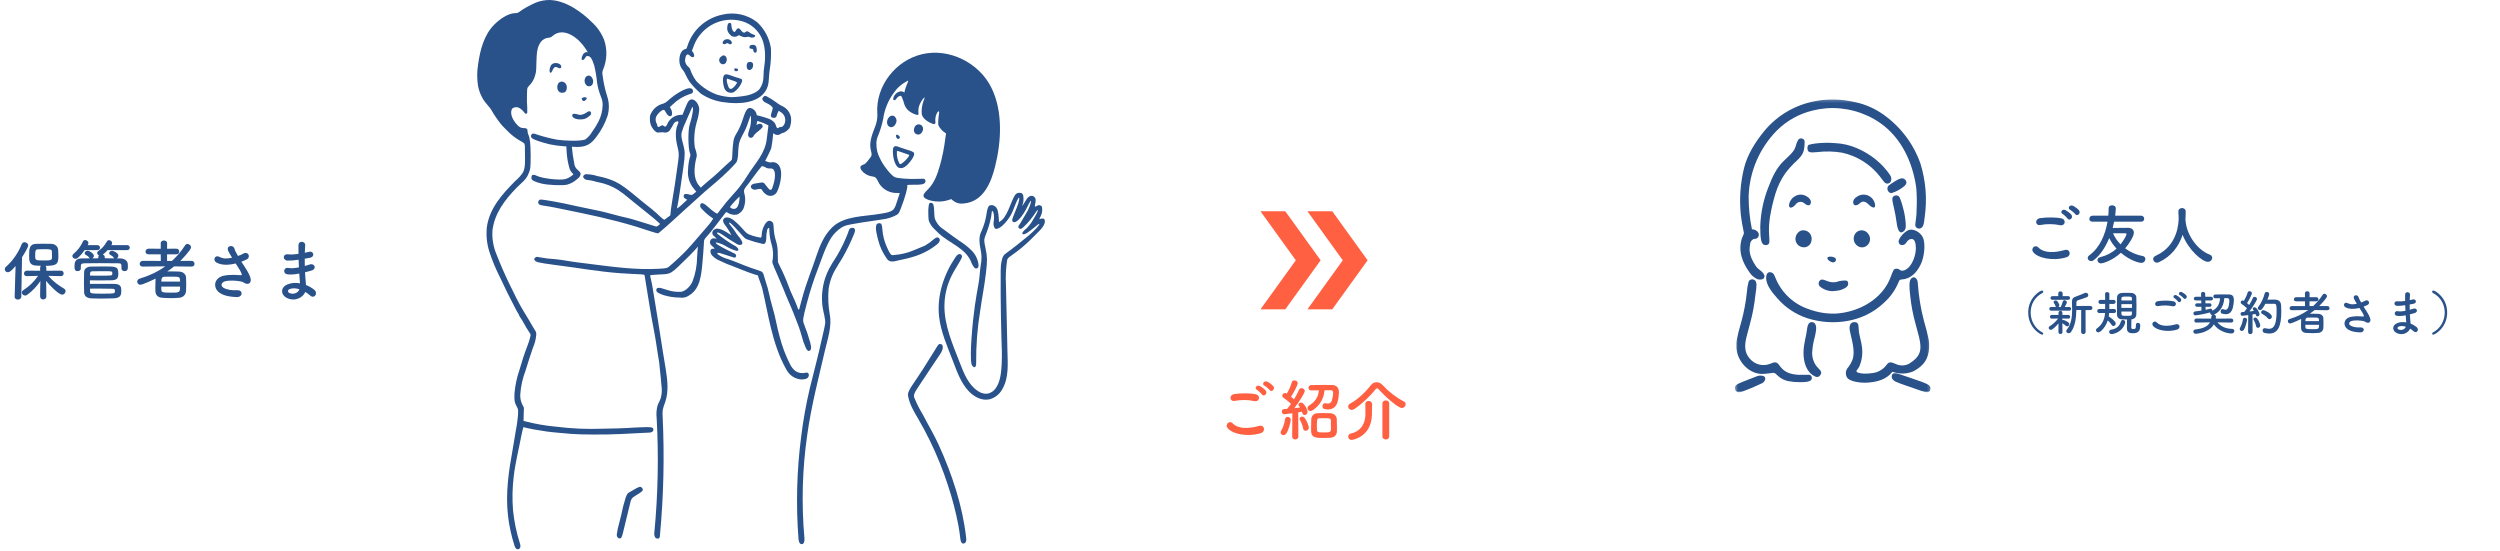 <svg width="835" height="184" viewBox="0 0 835 184" fill="none" xmlns="http://www.w3.org/2000/svg">
<g clip-path="url(#clip0_2013_3387)">
<path d="M99.734 86.75L99.514 86.772C98.37 86.948 97.27 87.058 96.06 87.036C94.366 86.992 94.278 84.704 96.28 84.946C97.182 85.056 98.194 85.012 99.69 84.792C99.668 83.626 99.668 82.592 99.69 81.888C99.734 80.194 102.022 80.59 101.934 81.866C101.868 82.658 101.824 83.538 101.802 84.418C102.264 84.33 102.77 84.198 103.298 84.088C104.75 83.758 105.344 85.804 103.43 86.112C102.836 86.2 102.286 86.31 101.78 86.398C101.78 87.212 101.78 88.026 101.802 88.84C102.33 88.686 102.88 88.532 103.474 88.334C105.102 87.806 105.938 89.83 103.98 90.38C103.21 90.6 102.506 90.798 101.868 90.952C101.912 91.7 101.956 92.382 102.022 93.02C102.088 93.614 102.154 94.406 102.198 95.198C103.298 95.616 104.244 96.21 104.926 96.76C106.4 97.97 104.97 99.972 103.584 98.696C103.122 98.278 102.572 97.86 101.978 97.508C101.208 99.378 98.524 100.852 95.818 99.51C93.728 98.476 93.596 96.012 95.994 95C97.336 94.428 98.81 94.384 100.196 94.626C100.174 94.164 100.13 93.702 100.086 93.196C100.042 92.668 99.998 92.052 99.954 91.37C98.216 91.7 97.05 91.766 95.95 91.612C94.388 91.392 94.652 89.126 96.412 89.5C97.05 89.632 98.15 89.632 99.844 89.302C99.8 88.466 99.756 87.608 99.734 86.75ZM99.998 96.606C98.81 96.232 97.644 96.166 96.676 96.584C96.104 96.826 95.994 97.53 96.61 97.838C97.952 98.498 99.668 97.838 99.998 96.606Z" fill="#29518A"/>
<path d="M80.616 87.41C81.122 88.202 81.65 88.994 82.112 89.72C82.508 90.314 83.63 92.206 83.74 93.262C83.916 94.824 82.618 95.198 81.474 94.406C81.188 94.208 80.88 94.098 80.572 94.032C78.834 93.658 76.37 93.592 75.138 93.966C73.906 94.34 73.532 95.462 74.698 96.144C75.798 96.782 77.492 97.024 79.252 96.936C81.276 96.848 81.144 99.29 79.054 99.224C77.03 99.158 75.094 98.872 73.554 97.926C70.98 96.342 71.288 92.778 74.808 92.074C76.898 91.656 79.032 91.832 80.396 91.92C80.726 91.942 80.814 91.832 80.726 91.546C80.682 91.392 80.528 90.908 80.176 90.314C79.78 89.632 79.252 88.84 78.724 88.004C78.57 88.048 78.438 88.07 78.306 88.092C75.776 88.642 73.862 88.51 72.344 87.718C70.98 87.014 71.662 85.012 73.246 85.782C74.654 86.486 75.864 86.442 77.514 86.068C76.986 85.21 76.502 84.418 76.238 83.824C75.424 82.042 77.888 81.536 78.328 83.12C78.46 83.626 78.9 84.462 79.472 85.474C79.78 85.364 80.088 85.254 80.418 85.144C80.726 85.034 80.924 84.858 81.232 84.704C83.014 83.802 83.784 85.936 82.442 86.618C81.87 86.904 81.232 87.19 80.616 87.41Z" fill="#29518A"/>
<path d="M63.984 89.038H63.962L58.154 88.972C57.428 89.566 56.658 90.138 55.888 90.666C56.372 90.666 56.878 90.644 57.384 90.644C58.286 90.644 59.166 90.666 59.914 90.71C61.19 90.776 62.07 91.634 62.136 92.602C62.18 93.306 62.202 94.186 62.202 95.066C62.202 95.836 62.18 96.584 62.136 97.244C62.048 98.41 61.212 99.356 59.804 99.466C58.968 99.532 58.088 99.576 57.208 99.576C56.174 99.576 55.162 99.532 54.26 99.466C52.72 99.378 51.972 98.542 51.906 97.288C51.884 96.848 51.884 96.364 51.884 95.858C51.884 94.912 51.906 93.878 51.95 93.042C51.048 93.526 47.594 95.11 46.868 95.11C46.23 95.11 45.834 94.604 45.834 94.076C45.834 93.658 46.098 93.218 46.714 93.042C49.838 92.118 52.698 90.754 55.206 88.95L47.704 89.038H47.682C46.956 89.038 46.648 88.598 46.648 88.158C46.648 87.652 47.022 87.124 47.704 87.124L53.71 87.146L53.688 84.946H49.662C48.936 84.946 48.606 84.506 48.606 84.044C48.606 83.56 48.98 83.054 49.662 83.054L53.688 83.076V81.25C53.688 80.612 54.216 80.326 54.744 80.326C55.272 80.326 55.822 80.634 55.822 81.25L55.8 83.076L58.88 83.054C59.54 83.054 59.87 83.538 59.87 84.022C59.87 84.484 59.562 84.946 58.88 84.946H55.8V87.146H57.428C59.1 85.628 60.574 83.912 61.828 81.932C62.048 81.602 62.334 81.47 62.62 81.47C63.214 81.47 63.808 82.02 63.808 82.614C63.808 83.472 60.684 86.684 60.222 87.146L63.962 87.124C64.622 87.124 64.974 87.63 64.974 88.136C64.974 88.598 64.666 89.038 63.984 89.038ZM53.886 94.054H60.134C60.134 92.404 60.002 92.404 57.362 92.404C56.526 92.404 55.624 92.404 54.942 92.426C54.15 92.448 53.886 92.932 53.886 94.054ZM60.156 95.726H53.864C53.864 96.056 53.886 96.386 53.886 96.716C53.908 97.618 54.216 97.75 57.032 97.75C59.936 97.75 60.156 97.75 60.156 95.726Z" fill="#29518A"/>
<path d="M42.446 83.538H35.934C35.472 84.088 34.922 84.594 34.35 85.012C34.702 85.144 34.988 85.452 34.988 85.892V86.266C36.088 86.266 37.166 86.266 38.222 86.288C38.134 86.244 38.046 86.178 37.98 86.068C37.65 85.584 37.276 85.364 36.858 85.144C36.572 84.99 36.462 84.77 36.462 84.572C36.462 84.154 36.88 83.758 37.43 83.758C37.848 83.758 39.542 84.462 39.542 85.452C39.542 85.826 39.278 86.156 38.97 86.31H40.114C41.302 86.332 42.644 86.882 42.688 88.246C42.71 88.488 42.71 88.752 42.71 89.038C42.71 89.852 42.622 90.556 41.61 90.556C41.082 90.556 40.576 90.27 40.576 89.698C40.576 89.676 40.576 89.676 40.576 89.654C40.576 88.026 40.554 87.96 39.388 87.938C37.628 87.916 35.362 87.894 33.162 87.894C31.358 87.894 29.62 87.916 28.278 87.938C27.09 87.96 27.024 88.312 27.002 88.84V89.654C27.002 89.676 27.002 89.676 27.002 89.698C27.002 90.248 26.474 90.556 25.946 90.556C24.956 90.556 24.89 89.874 24.89 88.994C24.89 87.982 24.89 86.332 27.244 86.31C28.146 86.288 29.07 86.288 30.016 86.288C29.928 86.244 29.862 86.178 29.796 86.068C29.466 85.584 29.092 85.364 28.674 85.144C28.388 84.99 28.278 84.77 28.278 84.572C28.278 84.154 28.696 83.758 29.246 83.758C30.038 83.758 31.358 84.77 31.358 85.452C31.358 85.804 31.138 86.134 30.83 86.288C31.49 86.288 32.15 86.266 32.832 86.266V85.892C32.832 85.65 32.898 85.452 33.03 85.298C32.7 85.144 32.458 84.836 32.458 84.506C32.458 84.264 32.568 84.022 32.876 83.802C34.086 82.966 34.834 82.174 35.736 80.612C35.912 80.326 36.154 80.216 36.418 80.216C36.924 80.216 37.452 80.656 37.452 81.206C37.452 81.36 37.408 81.514 37.298 81.69L37.188 81.866H42.446C43.04 81.866 43.348 82.284 43.348 82.702C43.348 83.12 43.04 83.538 42.446 83.538ZM32.502 83.538H28.256C27.596 84.506 26.782 85.452 25.968 86.156C25.726 86.354 25.484 86.442 25.242 86.442C24.67 86.442 24.164 86.002 24.164 85.518C24.164 85.276 24.274 85.034 24.538 84.814C25.968 83.582 26.914 82.372 27.706 80.656C27.86 80.304 28.146 80.172 28.454 80.172C28.96 80.172 29.532 80.612 29.532 81.184C29.532 81.206 29.532 81.382 29.29 81.866H32.502C33.096 81.866 33.404 82.284 33.404 82.702C33.404 83.12 33.096 83.538 32.502 83.538ZM30.038 93.636V94.802C36.792 94.802 37.342 94.802 38.2 94.824C40.356 94.868 40.51 95.858 40.51 97.134C40.51 98.256 40.444 99.554 38.024 99.642C36.88 99.686 35.318 99.73 33.8 99.73C32.612 99.73 31.446 99.708 30.544 99.664C29.29 99.598 28.146 99.092 28.102 97.662C28.058 96.606 28.036 95.506 28.036 94.406C28.036 93.152 28.058 91.92 28.102 90.754C28.124 89.94 28.872 89.038 30.434 89.038C31.908 89.016 33.404 88.994 34.834 88.994C38.838 88.994 39.52 89.016 39.52 91.48C39.52 92.536 39.366 93.548 37.342 93.614C36.286 93.658 35.054 93.658 33.866 93.658C32.436 93.658 31.05 93.658 30.038 93.636ZM30.082 91.326L30.06 92.052C30.786 92.052 31.688 92.074 32.59 92.074C37.386 92.074 37.408 92.074 37.496 91.59C37.518 91.502 37.518 91.436 37.518 91.348C37.518 90.578 37.518 90.578 34.922 90.578C33.514 90.578 31.996 90.6 30.918 90.6C30.324 90.6 30.082 90.93 30.082 91.326ZM38.376 97.42V96.936C38.376 96.716 38.178 96.474 37.716 96.452C36.55 96.408 34.614 96.386 32.832 96.386C31.798 96.386 30.83 96.408 30.06 96.408C30.06 96.694 30.06 96.98 30.082 97.266C30.126 98.08 30.654 98.08 34.218 98.08C38.002 98.08 38.332 98.058 38.376 97.42Z" fill="#29518A"/>
<path d="M20.38 92.228H20.358L16.134 92.14C17.674 93.944 19.544 95.33 21.37 96.386C21.744 96.606 21.898 96.936 21.898 97.266C21.898 97.838 21.414 98.41 20.754 98.41C19.566 98.41 16.464 95.154 15.386 93.812C15.43 95.11 15.474 96.54 15.474 98.234C15.474 98.498 15.474 98.762 15.474 99.048C15.474 99.686 14.946 100.016 14.418 100.016C13.912 100.016 13.406 99.686 13.406 99.048C13.406 98.762 13.406 98.498 13.406 98.234C13.406 96.562 13.45 95.154 13.494 93.856C12.35 95.55 10.964 97.09 9.116 98.454C8.874 98.63 8.61 98.718 8.39 98.718C7.796 98.718 7.29 98.234 7.29 97.706C7.29 97.442 7.444 97.134 7.796 96.914C9.754 95.638 11.36 94.12 12.702 92.14L8.962 92.228H8.94C8.302 92.228 8.016 91.81 8.016 91.37C8.016 90.886 8.346 90.402 8.962 90.402L13.406 90.424V89.412C13.406 89.148 13.516 88.928 13.67 88.774C13.054 88.752 12.46 88.73 11.976 88.708C9.732 88.554 9.732 87.036 9.732 85.43C9.732 83.186 9.776 81.558 11.954 81.448C12.68 81.426 13.516 81.404 14.352 81.404C15.386 81.404 16.398 81.426 17.168 81.448C18.4 81.492 19.346 82.284 19.434 83.494C19.478 84.132 19.5 84.748 19.5 85.386C19.5 88.048 19.192 88.796 15.21 88.796C15.364 88.95 15.474 89.148 15.474 89.412V90.424L20.358 90.402C20.952 90.402 21.26 90.864 21.26 91.326C21.26 91.766 20.952 92.228 20.38 92.228ZM4.892 99.07L5.2 88.84C3.704 90.644 3.088 90.93 2.626 90.93C2.032 90.93 1.592 90.468 1.592 89.94C1.592 89.676 1.702 89.39 1.966 89.148C4.122 87.234 6.058 84.594 7.224 81.602C7.422 81.118 7.818 80.898 8.214 80.898C8.808 80.898 9.424 81.36 9.424 81.998C9.424 82.482 8.302 84.528 7.356 85.914L7.114 99.07C7.092 99.73 6.542 100.06 5.97 100.06C5.42 100.06 4.892 99.752 4.892 99.114C4.892 99.092 4.892 99.092 4.892 99.07ZM17.366 85.98C17.366 84.44 17.366 84.308 17.344 84.11C17.278 83.252 17.014 83.23 14.528 83.23C13.846 83.23 13.186 83.252 12.68 83.274C11.756 83.296 11.756 83.868 11.756 85.474C11.756 86.948 11.822 86.992 14.572 86.992C16.75 86.992 17.366 86.992 17.366 85.98Z" fill="#29518A"/>
<path d="M729.936 73.32V73.408C729.958 73.452 729.958 73.518 729.958 73.584C730.376 78.974 734.336 83.66 738.01 85.024C738.626 85.244 738.868 85.662 738.868 86.102C738.868 86.762 738.296 87.444 737.416 87.444C735.546 87.444 730.904 83.44 728.99 78.424C727.758 82.23 725.272 85.618 721.07 87.576C720.85 87.686 720.63 87.73 720.432 87.73C719.706 87.73 719.156 87.136 719.156 86.52C719.156 86.102 719.398 85.706 719.97 85.442C727.472 82.098 727.67 74.376 727.67 72.726C727.67 72.066 727.626 71.318 727.582 70.658C727.582 70.636 727.582 70.614 727.582 70.592C727.582 69.866 728.198 69.492 728.814 69.492C729.408 69.492 730.024 69.866 730.024 70.658C730.024 71.428 730.002 72.374 729.936 73.32Z" fill="#29518A"/>
<path d="M715.152 74.046H706.11C705.978 74.75 705.802 75.454 705.626 76.136C707.188 76.114 709.718 76.092 710.774 76.092C712.006 76.092 712.71 76.752 712.71 77.72C712.71 79.04 710.884 81.702 709.806 82.956C711.5 84.232 713.524 85.134 715.592 85.486C716.252 85.596 716.56 86.058 716.56 86.52C716.56 87.136 716.054 87.796 715.196 87.796C714.404 87.796 711.456 87.048 708.376 84.43C705.34 87.202 702.216 87.972 701.732 87.972C701.028 87.972 700.544 87.422 700.544 86.872C700.544 86.476 700.808 86.058 701.446 85.904C703.668 85.354 705.472 84.364 706.924 83.044C705.89 81.922 705.032 80.712 704.482 79.502C703.228 82.582 701.468 85.266 699.29 86.894C699.004 87.114 698.718 87.202 698.432 87.202C697.816 87.202 697.288 86.718 697.288 86.168C697.288 85.882 697.442 85.552 697.816 85.288C701.314 82.78 703.184 78.336 703.91 74.046H698.894C698.168 74.046 697.838 73.584 697.838 73.1C697.838 72.572 698.212 72.044 698.894 72.044H704.174C704.262 71.186 704.284 70.35 704.284 69.558C704.284 68.876 704.834 68.568 705.428 68.568C706.044 68.568 706.682 68.92 706.682 69.558C706.682 70.24 706.528 71.604 706.462 72.044H715.152C715.812 72.044 716.164 72.572 716.164 73.078C716.164 73.562 715.834 74.046 715.152 74.046ZM708.266 81.614C709.432 80.14 710.246 78.556 710.246 78.248C710.246 78.072 710.158 77.918 709.894 77.918C705.758 77.918 705.758 77.918 705.758 77.918C706.308 79.26 707.166 80.514 708.266 81.614Z" fill="#29518A"/>
<path d="M693.13 71.516C692.866 71.142 691.854 70.306 691.436 70.086C690.358 69.514 691.348 68.26 692.338 68.722C692.91 68.986 693.944 69.69 694.384 70.24C695.154 71.23 693.768 72.44 693.13 71.516ZM691.854 71.736C692.602 72.748 691.172 73.936 690.556 72.99C690.314 72.616 689.346 71.714 688.928 71.472C687.872 70.878 688.884 69.668 689.852 70.174C690.402 70.46 691.436 71.164 691.854 71.736ZM688.026 75.212C685.98 74.772 683.648 74.728 681.492 75.146C679.754 75.476 679.468 73.144 681.426 72.858C683.516 72.55 686.618 72.528 688.444 72.924C690.292 73.32 689.808 75.586 688.026 75.212ZM690.182 85.926C685.826 87.29 680.546 86.256 679.028 84.122C678.236 83 679.666 81.482 680.854 82.692C682.724 84.606 686.288 84.452 689.61 83.506C691.436 83 691.964 85.376 690.182 85.926Z" fill="#29518A"/>
<path d="M812.686 111.788C812.462 111.788 812.334 111.628 812.334 111.452C812.334 111.292 812.414 111.132 812.59 111.052C815.198 109.676 816.542 107.02 816.542 104.38C816.542 101.788 815.246 99.212 812.606 97.868C812.414 97.772 812.334 97.612 812.334 97.468C812.334 97.244 812.51 97.036 812.782 97.036C813.294 97.036 817.358 99.34 817.358 104.38C817.358 109.452 813.262 111.788 812.686 111.788Z" fill="#29518A"/>
<path d="M803.342 101.948L803.182 101.964C802.35 102.092 801.55 102.172 800.67 102.156C799.438 102.124 799.374 100.46 800.83 100.636C801.486 100.716 802.222 100.684 803.31 100.524C803.294 99.676 803.294 98.924 803.31 98.412C803.342 97.18 805.006 97.468 804.942 98.396C804.894 98.972 804.862 99.612 804.846 100.252C805.182 100.188 805.55 100.092 805.934 100.012C806.99 99.772 807.422 101.26 806.03 101.484C805.598 101.548 805.198 101.628 804.83 101.692C804.83 102.284 804.83 102.876 804.846 103.468C805.23 103.356 805.63 103.244 806.062 103.1C807.246 102.716 807.854 104.188 806.43 104.588C805.87 104.748 805.358 104.892 804.894 105.004C804.926 105.548 804.958 106.044 805.006 106.508C805.054 106.94 805.102 107.516 805.134 108.092C805.934 108.396 806.622 108.828 807.118 109.228C808.19 110.108 807.15 111.564 806.142 110.636C805.806 110.332 805.406 110.028 804.974 109.772C804.414 111.132 802.462 112.204 800.494 111.228C798.974 110.476 798.878 108.684 800.622 107.948C801.598 107.532 802.67 107.5 803.678 107.676C803.662 107.34 803.63 107.004 803.598 106.636C803.566 106.252 803.534 105.804 803.502 105.308C802.238 105.548 801.39 105.596 800.59 105.484C799.454 105.324 799.646 103.676 800.926 103.948C801.39 104.044 802.19 104.044 803.422 103.804C803.39 103.196 803.358 102.572 803.342 101.948ZM803.534 109.116C802.67 108.844 801.822 108.796 801.118 109.1C800.702 109.276 800.622 109.788 801.07 110.012C802.046 110.492 803.294 110.012 803.534 109.116Z" fill="#29518A"/>
<path d="M789.438 102.428C789.806 103.004 790.19 103.58 790.526 104.108C790.814 104.54 791.63 105.916 791.71 106.684C791.838 107.82 790.894 108.092 790.062 107.516C789.854 107.372 789.63 107.292 789.406 107.244C788.142 106.972 786.35 106.924 785.454 107.196C784.558 107.468 784.286 108.284 785.134 108.78C785.934 109.244 787.166 109.42 788.446 109.356C789.918 109.292 789.822 111.068 788.302 111.02C786.83 110.972 785.422 110.764 784.302 110.076C782.43 108.924 782.654 106.332 785.214 105.82C786.734 105.516 788.286 105.644 789.278 105.708C789.518 105.724 789.582 105.644 789.518 105.436C789.486 105.324 789.374 104.972 789.118 104.54C788.83 104.044 788.446 103.468 788.062 102.86C787.95 102.892 787.854 102.908 787.758 102.924C785.918 103.324 784.526 103.228 783.422 102.652C782.43 102.14 782.926 100.684 784.078 101.244C785.102 101.756 785.982 101.724 787.182 101.452C786.798 100.828 786.446 100.252 786.254 99.82C785.662 98.524 787.454 98.156 787.774 99.308C787.87 99.676 788.19 100.284 788.606 101.02C788.83 100.94 789.054 100.86 789.294 100.78C789.518 100.7 789.662 100.572 789.886 100.46C791.182 99.804 791.742 101.356 790.766 101.852C790.35 102.06 789.886 102.268 789.438 102.428Z" fill="#29518A"/>
<path d="M777.342 103.612H777.326L773.102 103.564C772.574 103.996 772.014 104.412 771.454 104.796C771.806 104.796 772.174 104.78 772.542 104.78C773.198 104.78 773.838 104.796 774.382 104.828C775.31 104.876 775.95 105.5 775.998 106.204C776.03 106.716 776.046 107.356 776.046 107.996C776.046 108.556 776.03 109.1 775.998 109.58C775.934 110.428 775.326 111.116 774.302 111.196C773.694 111.244 773.054 111.276 772.414 111.276C771.662 111.276 770.926 111.244 770.27 111.196C769.15 111.132 768.606 110.524 768.558 109.612C768.542 109.292 768.542 108.94 768.542 108.572C768.542 107.884 768.558 107.132 768.59 106.524C767.934 106.876 765.422 108.028 764.894 108.028C764.43 108.028 764.142 107.66 764.142 107.276C764.142 106.972 764.334 106.652 764.782 106.524C767.054 105.852 769.134 104.86 770.958 103.548L765.502 103.612H765.486C764.958 103.612 764.734 103.292 764.734 102.972C764.734 102.604 765.006 102.22 765.502 102.22L769.87 102.236L769.854 100.636H766.926C766.398 100.636 766.158 100.316 766.158 99.98C766.158 99.628 766.43 99.26 766.926 99.26L769.854 99.276V97.948C769.854 97.484 770.238 97.276 770.622 97.276C771.006 97.276 771.406 97.5 771.406 97.948L771.39 99.276L773.63 99.26C774.11 99.26 774.35 99.612 774.35 99.964C774.35 100.3 774.126 100.636 773.63 100.636H771.39V102.236H772.574C773.79 101.132 774.862 99.884 775.774 98.444C775.934 98.204 776.142 98.108 776.35 98.108C776.782 98.108 777.214 98.508 777.214 98.94C777.214 99.564 774.942 101.9 774.606 102.236L777.326 102.22C777.806 102.22 778.062 102.588 778.062 102.956C778.062 103.292 777.838 103.612 777.342 103.612ZM769.998 107.26H774.542C774.542 106.06 774.446 106.06 772.526 106.06C771.918 106.06 771.262 106.06 770.766 106.076C770.19 106.092 769.998 106.444 769.998 107.26ZM774.558 108.476H769.982C769.982 108.716 769.998 108.956 769.998 109.196C770.014 109.852 770.238 109.948 772.286 109.948C774.398 109.948 774.558 109.948 774.558 108.476Z" fill="#29518A"/>
<path d="M759.582 101.468C759.582 101.468 759.582 101.468 756.638 101.468C755.534 103.516 755.182 103.564 754.862 103.564C754.462 103.564 754.11 103.292 754.11 102.908C754.11 102.764 754.174 102.588 754.318 102.412C755.278 101.276 756.062 99.388 756.398 98.044C756.494 97.676 756.782 97.5 757.102 97.5C757.502 97.5 757.918 97.772 757.918 98.22C757.918 98.7 757.326 100.012 757.294 100.092C757.934 100.076 758.782 100.06 759.438 100.06C760.206 100.06 761.774 100.076 761.886 101.948C761.918 102.508 761.95 103.26 761.95 104.092C761.95 109.084 760.798 111.404 757.902 111.404C757.422 111.404 756.91 111.324 756.35 111.196C755.918 111.084 755.71 110.716 755.71 110.364C755.71 109.98 755.95 109.612 756.43 109.612C756.51 109.612 756.59 109.628 756.686 109.644C757.134 109.756 757.55 109.82 757.902 109.82C759.438 109.82 760.382 108.46 760.382 104.076C760.382 101.98 760.35 101.468 759.582 101.468ZM757.998 106.604C757.79 106.604 757.598 106.524 757.438 106.316C757.006 105.756 756.286 105.212 755.614 104.876C755.326 104.732 755.214 104.508 755.214 104.3C755.214 103.948 755.518 103.596 755.966 103.596C756.51 103.596 758.814 104.796 758.814 105.756C758.814 106.22 758.414 106.604 757.998 106.604ZM750.862 110.86V110.844L750.91 105.244C750.894 105.244 749.134 105.484 748.942 105.484C748.558 105.484 748.35 105.148 748.35 104.828C748.35 104.54 748.526 104.252 748.862 104.236C749.07 104.22 749.294 104.204 749.566 104.188C749.854 103.852 750.174 103.436 750.494 102.988C750.014 102.46 749.15 101.804 748.702 101.516C748.478 101.372 748.398 101.18 748.398 100.988C748.398 100.668 748.654 100.348 749.022 100.348C749.134 100.348 749.262 100.38 749.39 100.444L749.47 100.476C749.918 99.772 750.478 98.588 750.702 97.724C750.782 97.404 751.054 97.26 751.342 97.26C751.726 97.26 752.142 97.532 752.142 97.916C752.142 98.236 751.31 100.076 750.51 101.228C750.766 101.436 751.022 101.66 751.23 101.868C751.742 101.036 752.19 100.172 752.446 99.548C752.558 99.26 752.798 99.148 753.038 99.148C753.438 99.148 753.838 99.436 753.838 99.852C753.838 100.3 752.462 102.492 751.294 104.028C751.87 103.964 752.414 103.9 752.814 103.852C752.446 103.34 752.414 103.292 752.414 103.132C752.414 102.844 752.702 102.62 753.006 102.62C753.806 102.62 754.686 104.508 754.686 104.924C754.686 105.372 754.35 105.676 754.014 105.676C753.774 105.676 753.55 105.516 753.438 105.164C753.406 105.052 753.374 104.956 753.326 104.844C753.086 104.892 752.734 104.956 752.334 105.02L752.366 110.844C752.366 111.34 751.982 111.596 751.598 111.596C751.23 111.596 750.862 111.356 750.862 110.86ZM754.158 109.5C753.886 109.5 753.614 109.324 753.534 108.908C753.406 108.22 753.054 107.404 752.766 106.924C752.686 106.796 752.654 106.684 752.654 106.572C752.654 106.268 752.942 106.06 753.262 106.06C753.47 106.06 753.678 106.14 753.838 106.316C754.446 106.988 754.926 108.364 754.926 108.7C754.926 109.18 754.542 109.5 754.158 109.5ZM749.438 110.172C749.278 110.428 749.038 110.54 748.782 110.54C748.414 110.54 748.062 110.284 748.062 109.9C748.062 109.772 748.094 109.644 748.174 109.5C748.59 108.78 749.022 107.612 749.134 106.684C749.182 106.3 749.47 106.124 749.774 106.124C750.142 106.124 750.51 106.38 750.51 106.828C750.51 107.132 750.062 109.18 749.438 110.172Z" fill="#29518A"/>
<path d="M745.262 107.74H745.246L740.654 107.66C741.566 108.86 743.15 109.788 745.454 109.836C746.014 109.836 746.27 110.188 746.27 110.556C746.27 110.956 745.934 111.388 745.326 111.388C744.894 111.388 741.454 111.212 739.438 108.316C737.822 111.26 733.39 111.484 733.374 111.484C732.846 111.484 732.574 111.1 732.574 110.732C732.574 110.412 732.782 110.092 733.23 110.044C735.95 109.74 737.47 108.972 738.142 107.66L733.582 107.74H733.566C733.118 107.74 732.91 107.42 732.91 107.084C732.91 106.748 733.134 106.396 733.582 106.396L738.526 106.412C738.558 106.236 738.558 106.06 738.574 105.868C738.59 105.564 738.718 105.356 738.894 105.228C738.446 105.196 738.19 104.844 738.19 104.508C738.19 104.444 738.19 104.396 738.206 104.348C736.19 104.924 733.502 105.34 733.278 105.34C732.814 105.34 732.59 105.004 732.59 104.668C732.59 104.364 732.782 104.06 733.182 104.012C733.87 103.932 734.606 103.852 735.294 103.74L735.262 102.476H733.806C733.406 102.476 733.198 102.188 733.198 101.884C733.198 101.596 733.406 101.308 733.806 101.308H735.23L735.214 100.348H733.438C732.974 100.348 732.734 100.044 732.734 99.724C732.734 99.42 732.974 99.116 733.438 99.116H735.182L735.15 98.14V98.124C735.15 97.692 735.486 97.484 735.822 97.484C736.174 97.484 736.526 97.708 736.542 98.14L736.558 99.116H738.478C738.91 99.116 739.134 99.42 739.134 99.724C739.134 100.044 738.91 100.348 738.478 100.348H736.59L736.622 101.308H738.03C738.446 101.308 738.638 101.596 738.638 101.884C738.638 102.188 738.446 102.476 738.03 102.476H736.638L736.67 103.484C737.246 103.372 737.758 103.244 738.174 103.116C738.238 103.1 738.302 103.084 738.35 103.084C738.686 103.084 738.91 103.404 738.91 103.708C738.91 103.74 738.894 103.772 738.894 103.804C740.75 102.876 741.358 101.468 741.502 99.612C741.006 99.612 740.494 99.628 739.934 99.628H739.918C739.47 99.628 739.262 99.324 739.262 99.02C739.262 98.684 739.502 98.348 739.966 98.348C740.766 98.332 741.518 98.332 742.254 98.332C742.99 98.332 743.71 98.332 744.478 98.348C745.63 98.364 746.11 98.924 746.11 100.236C746.11 101.404 745.726 102.956 745.694 103.068C745.294 104.236 744.622 104.94 743.39 104.94C743.022 104.94 742.622 104.876 742.158 104.748C741.838 104.652 741.694 104.348 741.694 104.028C741.694 103.644 741.918 103.228 742.334 103.228C742.414 103.228 742.51 103.244 742.622 103.292C742.91 103.42 743.15 103.468 743.342 103.468C744.494 103.468 744.606 100.876 744.606 100.428C744.606 99.82 744.334 99.58 743.886 99.58H742.91C742.798 101.532 741.966 103.948 739.47 105.1C739.806 105.148 740.126 105.372 740.126 105.756C740.126 105.948 740.078 106.268 740.062 106.412L745.246 106.396C745.694 106.396 745.918 106.732 745.918 107.068C745.918 107.404 745.694 107.74 745.262 107.74Z" fill="#29518A"/>
<path d="M729.31 99.596C729.118 99.324 728.382 98.716 728.078 98.556C727.294 98.14 728.014 97.228 728.734 97.564C729.15 97.756 729.902 98.268 730.222 98.668C730.782 99.388 729.774 100.268 729.31 99.596ZM728.382 99.756C728.926 100.492 727.886 101.356 727.438 100.668C727.262 100.396 726.558 99.74 726.254 99.564C725.486 99.132 726.222 98.252 726.926 98.62C727.326 98.828 728.078 99.34 728.382 99.756ZM725.598 102.284C724.11 101.964 722.414 101.932 720.846 102.236C719.582 102.476 719.374 100.78 720.798 100.572C722.318 100.348 724.574 100.332 725.902 100.62C727.246 100.908 726.894 102.556 725.598 102.284ZM727.166 110.076C723.998 111.068 720.158 110.316 719.054 108.764C718.478 107.948 719.518 106.844 720.382 107.724C721.742 109.116 724.334 109.004 726.75 108.316C728.078 107.948 728.462 109.676 727.166 110.076Z" fill="#29518A"/>
<path d="M713.406 108.492V108.476C713.406 108.028 713.726 107.836 714.062 107.836C714.382 107.836 714.83 108.012 714.83 108.62C714.83 110.364 714.414 111.308 712.318 111.308C710.654 111.308 710.382 110.508 710.382 109.468C710.382 108.54 710.398 107.58 710.43 106.7C709.854 106.7 709.31 106.684 708.782 106.668C707.662 106.636 707.102 105.996 707.086 105.116C707.07 104.14 707.054 103.068 707.054 101.996C707.054 101.116 707.07 100.22 707.086 99.34C707.102 98.62 707.582 97.9 708.798 97.836C709.262 97.804 709.774 97.804 710.286 97.804C710.814 97.804 711.326 97.804 711.806 97.836C712.878 97.884 713.502 98.556 713.534 99.324C713.566 100.252 713.582 101.228 713.582 102.22C713.582 103.196 713.566 104.172 713.534 105.1C713.502 105.9 712.878 106.588 711.902 106.668C711.87 107.66 711.838 108.556 711.838 109.308C711.838 109.724 711.982 109.916 712.478 109.916C713.118 109.916 713.406 109.852 713.406 108.652C713.406 108.604 713.406 108.54 713.406 108.492ZM706.046 104.556L704.462 104.54C704.43 104.908 704.382 105.292 704.318 105.692C705.182 106.236 706.654 107.34 706.654 108.076C706.654 108.524 706.27 108.892 705.886 108.892C705.678 108.892 705.454 108.78 705.294 108.508C705.006 108.028 704.494 107.468 703.998 107.02C703.262 109.324 701.566 111.004 700.83 111.004C700.398 111.004 700.046 110.652 700.046 110.268C700.046 110.06 700.158 109.852 700.398 109.676C702.35 108.284 702.958 106.348 703.086 104.54L701.198 104.556C700.718 104.556 700.478 104.22 700.478 103.868C700.478 103.532 700.718 103.196 701.198 103.196L703.118 103.212V101.5L701.598 101.516C701.118 101.516 700.878 101.18 700.878 100.828C700.878 100.492 701.118 100.156 701.598 100.156L703.118 100.172C703.118 99.34 703.118 98.572 703.102 98.14C703.102 98.124 703.102 98.124 703.102 98.108C703.102 97.74 703.438 97.564 703.774 97.564C704.142 97.564 704.51 97.772 704.526 98.14C704.526 98.14 704.526 98.14 704.526 100.172L705.886 100.156C706.366 100.156 706.606 100.492 706.606 100.828C706.606 101.18 706.366 101.516 705.886 101.516L704.526 101.5L704.51 103.212L706.046 103.196C706.526 103.196 706.766 103.532 706.766 103.868C706.766 104.22 706.526 104.556 706.046 104.556ZM709.79 107.82C708.99 110.844 705.998 111.58 705.278 111.58C704.718 111.58 704.462 111.212 704.462 110.844C704.462 110.508 704.67 110.172 705.086 110.108C707.166 109.836 708.03 108.652 708.366 107.388C708.462 107.02 708.766 106.86 709.054 106.86C709.438 106.86 709.822 107.132 709.822 107.58C709.822 107.66 709.806 107.74 709.79 107.82ZM712.062 100.348L712.046 99.708C712.046 99.068 711.854 99.052 710.222 99.052C709.038 99.052 708.558 99.052 708.558 99.724L708.542 100.348H712.062ZM712.078 102.828V101.58H708.542V102.828H712.078ZM712.062 104.06H708.542C708.542 104.316 708.558 104.572 708.558 104.828C708.574 105.42 708.894 105.484 710.126 105.484C711.822 105.484 712.03 105.484 712.046 104.812C712.046 104.556 712.062 104.316 712.062 104.06Z" fill="#29518A"/>
<path d="M695.102 110.892L695.118 103.548H693.502C693.438 106.124 693.134 108.924 691.71 110.876C691.502 111.164 691.214 111.292 690.942 111.292C690.51 111.292 690.11 110.972 690.11 110.588C690.11 110.444 690.158 110.3 690.286 110.156C691.806 108.364 692.094 105.82 692.094 103.372C692.094 102.572 692.062 101.788 692.03 101.036C692.03 100.972 692.03 100.908 692.03 100.844C692.03 99.772 692.43 99.308 693.502 98.988C694.126 98.796 695.678 98.156 696.27 97.868C696.414 97.804 696.542 97.772 696.67 97.772C697.134 97.772 697.486 98.172 697.486 98.572C697.486 98.844 697.342 99.116 696.974 99.276C696.446 99.516 694.654 100.092 694.222 100.22C693.694 100.38 693.518 100.636 693.518 101.116V102.204L698.094 102.172C698.606 102.172 698.862 102.524 698.862 102.86C698.862 103.212 698.606 103.564 698.094 103.564H696.574L696.59 110.892C696.59 111.34 696.222 111.564 695.838 111.564C695.47 111.564 695.102 111.34 695.102 110.892ZM690.734 100.14H685.55C685.086 100.14 684.862 99.836 684.862 99.532C684.862 99.212 685.086 98.908 685.55 98.908H687.47L687.454 97.996C687.454 97.548 687.822 97.324 688.19 97.324C688.558 97.324 688.926 97.548 688.926 97.996V98.908H690.734C691.182 98.908 691.39 99.212 691.39 99.516C691.39 99.836 691.182 100.14 690.734 100.14ZM691.102 103.772H685.102C684.686 103.772 684.462 103.468 684.462 103.148C684.462 102.844 684.686 102.54 685.102 102.54H686.718C686.638 102.46 686.574 102.364 686.526 102.22C686.366 101.756 686.174 101.436 686.03 101.244C685.934 101.132 685.902 101.004 685.902 100.908C685.902 100.588 686.238 100.332 686.59 100.332C687.278 100.332 687.822 101.692 687.822 101.964C687.822 102.22 687.71 102.412 687.534 102.54H688.286C688.526 102.06 688.814 101.292 688.958 100.764C689.054 100.412 689.294 100.268 689.55 100.268C689.934 100.268 690.334 100.572 690.334 100.972C690.334 101.196 690.094 101.692 689.63 102.54H691.102C691.534 102.54 691.742 102.844 691.742 103.148C691.742 103.468 691.534 103.772 691.102 103.772ZM687.518 110.94L687.534 108.012C686.766 108.956 685.534 110.172 684.974 110.172C684.574 110.172 684.254 109.852 684.254 109.5C684.254 109.292 684.366 109.084 684.638 108.924C685.486 108.444 686.606 107.468 687.438 106.38L685.358 106.428H685.342C684.91 106.428 684.686 106.108 684.686 105.804C684.686 105.484 684.894 105.18 685.342 105.18H685.358L687.55 105.196L687.534 104.492V104.476C687.534 104.044 687.854 103.836 688.19 103.836C688.526 103.836 688.846 104.044 688.846 104.476V104.492L688.83 105.196L690.814 105.18H690.83C691.214 105.18 691.422 105.5 691.422 105.82C691.422 106.124 691.23 106.428 690.83 106.428H690.814L688.814 106.38L688.83 106.972C688.926 106.908 689.038 106.86 689.134 106.86C689.39 106.86 690.478 107.388 690.878 107.724C691.054 107.868 691.134 108.06 691.134 108.252C691.134 108.636 690.814 109.02 690.43 109.02C690.302 109.02 690.158 108.972 690.014 108.844C689.63 108.492 689.182 108.14 688.83 107.964L688.862 110.956C688.862 111.356 688.526 111.548 688.19 111.548C687.854 111.548 687.518 111.356 687.518 110.94Z" fill="#29518A"/>
<path d="M682.446 111.452C682.446 111.628 682.318 111.788 682.094 111.788C681.518 111.788 677.422 109.452 677.422 104.38C677.422 99.34 681.486 97.036 681.998 97.036C682.27 97.036 682.446 97.244 682.446 97.468C682.446 97.612 682.366 97.772 682.174 97.868C679.534 99.212 678.238 101.788 678.238 104.38C678.238 107.02 679.582 109.676 682.19 111.052C682.366 111.132 682.446 111.292 682.446 111.452Z" fill="#29518A"/>
<path d="M182.551 0.034C180.782 0.183 179.064 0.699 177.506 1.549C176.841 1.913 175.984 2.367 175.59 2.563C175.003 2.884 174.44 3.247 173.904 3.648C173.112 4.24 172.804 4.377 172.265 4.377C169.615 4.377 166.753 6.515 164.99 8.312C161.647 11.72 160.341 16.776 159.711 21.363C159.295 23.785 159.277 26.259 159.658 28.687C159.966 30.272 160.548 31.792 161.379 33.177C162.223 34.583 163.519 35.628 164.297 37.046C164.711 37.796 165.168 38.52 165.667 39.216C166.025 39.691 166.459 40.302 166.621 40.562C167.423 41.653 168.331 42.66 169.333 43.571C170.685 45.004 172.252 46.216 173.979 47.163C174.423 47.367 174.826 47.651 175.167 48C175.313 48.477 175.363 48.979 175.313 49.476C175.352 50.423 175.358 51.376 175.354 52.323C175.345 54.001 175.471 55.94 174.724 57.499C174.022 58.602 173.149 59.587 172.137 60.415C167.799 64.78 163.432 69.582 162.602 75.94C162.331 78.665 162.614 81.416 163.432 84.029C164.408 87.006 165.611 89.904 167.032 92.696C168.648 96.196 170.357 99.651 172.16 103.061C172.36 103.437 172.56 103.81 172.76 104.184C172.902 104.447 173.374 105.029 173.374 105.328C173.636 105.823 173.926 106.301 174.245 106.761C174.48 107.082 174.686 107.424 174.86 107.782C175.11 108.317 176.547 110.696 177.042 111.392C177.282 111.73 177.279 111.843 176.992 112.968C176.756 113.837 176.476 114.693 176.153 115.533C175.103 118.215 174.238 120.965 173.442 123.733C172.6 126.207 172.063 128.774 171.842 131.378C171.742 133.878 171.828 134.35 172.683 135.97C173.102 136.77 173.107 136.809 172.998 138.9C172.827 140.695 172.566 142.48 172.215 144.249C171.92 146.148 171.602 148.042 171.261 149.932C169.909 157.347 168.795 164.757 169.678 172.301C170.069 175.66 170.789 178.972 171.827 182.191C171.908 182.502 172.043 182.797 172.227 183.061C172.321 183.192 172.446 183.298 172.592 183.368C172.737 183.438 172.898 183.47 173.059 183.461C173.264 183.414 173.448 183.303 173.584 183.143C173.72 182.984 173.802 182.784 173.816 182.575C173.835 182.155 173.765 181.736 173.609 181.346C172.484 177.796 171.727 174.14 171.35 170.435C171.044 166.626 171.128 162.797 171.6 159.005C172.12 154.505 173.264 150.153 174.092 145.705C174.219 145.024 174.392 144.234 174.468 143.971C174.544 143.708 174.653 143.302 174.705 143.071L174.805 142.652L175.961 142.952C177.025 143.233 178.906 143.564 182.561 144.116C183.386 144.24 185.032 144.422 186.203 144.516C187.374 144.61 189.45 144.793 190.795 144.916C193.734 145.188 202.466 145.216 207.264 144.967C209.046 144.874 212.189 144.716 214.232 144.617L217.149 144.474C217.149 144.474 218.192 144.31 218.223 143.635C218.254 142.96 218.023 142.764 217.08 142.689C216.55 142.647 215.729 142.666 214.47 142.702C212.807 142.75 210.682 142.856 209.719 142.939C208.756 143.022 204.919 143.139 201.2 143.19C196.084 143.383 190.96 143.162 185.879 142.53C182.32 142.209 178.793 141.601 175.332 140.711L174.857 140.562L174.921 138.408L174.985 136.255C174.985 136.255 175.115 136.298 174.375 134.964C173.909 133.94 173.703 132.817 173.775 131.694C173.957 129.051 174.527 126.449 175.465 123.972C176.265 121.359 177.12 118.764 177.993 116.172C178.58 114.852 178.951 113.446 179.093 112.008C179.148 111.673 179.129 111.33 179.037 111.003C178.946 110.676 178.783 110.373 178.562 110.116C178.248 109.641 177.806 108.904 177.578 108.478C177.155 107.678 176.734 106.978 174.978 104.107C173.236 101.258 171.759 98.17 170.295 95.167C168.653 91.798 167.153 88.365 165.795 84.867C164.752 82.376 164.301 79.677 164.48 76.983C165.165 71.245 168.611 66.77 172.511 62.736C173.811 61.393 175.547 60.192 176.328 58.456C177.199 56.516 177.239 56.238 177.239 52.043C177.239 48.068 177.006 46.014 176.429 44.886C176.29 44.555 176.215 44.2 176.21 43.841C176.21 43.041 175.893 42.78 174.927 42.78C174.064 42.78 173.349 42.529 172.22 41.111C169.85 38.132 170.971 36.311 171.158 36.194C171.501 35.948 171.909 35.808 172.33 35.792C172.752 35.776 173.169 35.885 173.53 36.104C174.23 36.555 174.834 37.139 175.308 37.823C175.337 37.901 175.943 38.232 176.108 37.654C176.134 36.443 176.097 35.23 175.996 34.023C176.025 29.082 175.967 29.512 176.732 28.623C177.667 27.707 178.344 26.559 178.692 25.297C179.071 24.063 179.115 23.65 179.159 20.897C179.22 17.049 179.559 15.508 180.692 13.93C181.009 13.535 181.406 13.211 181.856 12.98C182.307 12.749 182.801 12.615 183.307 12.588C183.802 12.546 184.264 12.325 184.607 11.965C188.366 8.783 193.307 12.825 195.397 16.005C195.297 15.848 195.366 15.958 196.341 17.446L195.941 17.394C195.634 17.422 195.341 17.539 195.1 17.731C194.858 17.923 194.678 18.182 194.581 18.475C194.153 19.314 194.153 20.058 194.581 20.058C194.696 20.044 194.806 20.008 194.907 19.951C195.007 19.893 195.095 19.817 195.166 19.726C196.049 18.634 195.56 18.8 196.204 18.726C197.32 18.602 197.904 20.247 198.049 20.726C198.168 21.119 198.31 21.505 198.474 21.882C198.922 23.757 199.238 25.662 199.418 27.582C199.671 29.21 200.109 30.804 200.725 32.332C201.109 33.205 201.301 34.15 201.288 35.103C201.244 37.086 200.733 39.031 199.796 40.779C199.209 41.902 198.536 42.979 197.785 44C197.231 44.995 196.468 45.858 195.549 46.53C194.714 46.988 192.027 47.04 190.507 46.985C189.04 46.962 187.576 46.855 186.121 46.662C183.81 46.236 181.53 45.657 179.296 44.929C178.945 44.764 178.572 44.653 178.188 44.601C178.013 44.602 177.843 44.658 177.701 44.759C177.558 44.861 177.45 45.003 177.391 45.168C177.333 45.333 177.326 45.511 177.372 45.68C177.418 45.849 177.515 45.999 177.649 46.111C178.244 46.65 180.249 47.36 183.509 48.187C185.185 48.532 186.883 48.762 188.591 48.877H189.162L189.256 50.666C189.368 52.597 189.7 54.51 190.246 56.366C190.425 56.842 190.688 57.282 191.022 57.666L191.536 58.204L191.204 58.51C190.517 59.1 189.713 59.54 188.845 59.8C187.008 60.306 181.04 59.62 179.233 58.695C178.533 58.338 177.959 58.295 177.681 58.571C177.572 58.77 177.508 58.992 177.493 59.218C177.478 59.446 177.513 59.673 177.596 59.885C177.757 60.303 179.138 60.898 180.928 61.322C183.228 61.865 188.188 62.049 189.528 61.64C190.661 61.307 191.708 60.734 192.6 59.96C193.582 59.15 193.728 58.96 193.88 58.254C193.98 57.771 193.922 57.663 193.051 56.829C192.674 56.547 192.364 56.185 192.143 55.769C191.922 55.353 191.796 54.893 191.773 54.423C191.435 52.786 191.193 51.131 191.047 49.466L190.998 49L192.676 49.094C195.934 49.094 197.471 48.039 199.242 45.647C200.816 43.574 202.047 41.263 202.889 38.8C203.535 36.661 203.513 34.375 202.825 32.249C202.083 29.928 201.56 27.542 201.263 25.123C201.112 24.487 201.175 23.819 201.443 23.223C202.747 20.108 202.878 16.627 201.814 13.423C200.932 11.139 199.531 9.091 197.722 7.442C195.849 5.553 193.749 3.903 191.471 2.53C188.837 0.995 185.643 -0.221 182.551 0.034Z" fill="#29518A"/>
<path d="M241.299 4.881C238.389 5.481 235.707 6.891 233.564 8.95C231.777 10.682 230.439 12.823 229.664 15.188C229.281 16.265 229.364 16.264 228.989 16.353C227.554 16.695 226.91 18.26 226.904 20.239C226.9 21.426 227.338 22.572 228.133 23.454C228.5 23.925 228.801 24.445 229.027 24.998C229.396 25.802 229.825 26.578 230.31 27.318C231.45 28.755 232.72 30.085 234.102 31.291C236.288 32.75 238.77 33.706 241.37 34.091C247.78 35.1 252.643 33.979 255.003 31.291C257.172 28.816 256.592 26.771 257.053 23.567C257.463 21.095 257.606 18.586 257.48 16.083C256.976 12.763 255.361 9.712 252.899 7.429C251.283 6.156 249.4 5.266 247.391 4.825C245.382 4.385 243.299 4.405 241.299 4.885M247.999 7.137C249.401 7.557 250.697 8.272 251.8 9.233C252.904 10.194 253.79 11.379 254.399 12.71C255.999 16.161 255.552 20.563 255.171 22.947C254.847 24.966 255.433 27.238 253.755 29.639C252.978 30.749 251.078 31.521 249.685 31.846C247.915 32.192 246.119 32.395 244.316 32.454C242.679 32.368 241.057 32.085 239.487 31.613C236.843 30.653 234.46 29.087 232.53 27.041C231.728 25.926 231.083 24.705 230.615 23.414C230.522 22.977 230.269 22.59 229.905 22.33C229.561 22.058 229.287 21.707 229.105 21.308C228.831 20.822 228.744 20.253 228.859 19.708C229.059 18.156 229.628 17.774 230.448 18.631C230.933 19.138 231.443 19.247 231.774 18.916C232.086 18.604 231.545 17.326 231.241 17.182C230.937 17.038 231.463 16.034 231.463 16.034C232.232 13.589 233.679 11.413 235.637 9.759C237.317 8.328 239.328 7.338 241.487 6.88C243.646 6.421 245.885 6.508 248.002 7.132" fill="#29518A"/>
<path d="M238.457 78.818C238.777 79.095 239.08 79.39 239.365 79.703C239.365 79.777 238.758 79.595 238.365 79.595C237.256 79.595 236.435 81.158 237.945 82.271C238.49 82.671 238.75 83.08 238.618 83.083C238.325 83.089 237.412 82.898 237.293 83.783C237.274 84.086 237.321 84.39 237.433 84.672C237.544 84.955 237.716 85.21 237.937 85.418C238.617 86.14 239.45 86.7 240.376 87.056C241.376 87.546 242.429 88.03 242.735 88.136C244.794 88.856 249.845 91.031 252.015 91.664L253.156 91.996L253.346 92.725C253.446 93.125 254.307 95.187 254.578 96.299C256.578 104.523 257.747 114.653 262.524 123.211C262.89 123.941 263.378 124.604 263.967 125.171C264.835 125.957 265.911 126.478 267.067 126.671C267.819 126.805 268.594 126.743 269.315 126.49C269.627 126.371 269.882 126.137 270.028 125.836C270.174 125.535 270.199 125.19 270.099 124.871C270.032 124.716 269.914 124.588 269.764 124.51C269.487 124.421 269.189 124.424 268.914 124.519C267.876 124.753 266.788 124.587 265.866 124.055C265.049 123.476 264.39 122.7 263.95 121.8C262.408 118.8 261.212 115.635 260.385 112.365C259.474 109.245 259.028 105.99 258.085 102.878C257.005 99.304 256.84 97.178 255.735 94.01C255.185 92.431 255.049 90.984 254.31 90.674C253.571 90.364 251.738 89.783 250.737 89.432C248.152 88.525 245.655 87.367 243.063 86.503C241.905 86.204 240.811 85.699 239.833 85.011C239.148 84.43 239.86 84.227 241.127 84.738C241.586 84.923 243.515 85.467 244.18 85.711C245.224 86.094 245.428 86.124 245.66 85.932C245.743 85.844 245.804 85.738 245.837 85.622C245.871 85.506 245.876 85.384 245.853 85.265C245.83 85.147 245.778 85.035 245.703 84.941C245.628 84.846 245.532 84.771 245.422 84.721C242.984 83.555 241.894 83.008 241.222 82.614C240.779 82.353 240.222 82.03 239.955 81.879C239.68 81.722 239.425 81.534 239.195 81.317C238.921 81.036 238.933 81.023 239.488 81.023C240.646 81.308 241.752 81.772 242.765 82.4C243.794 83.033 244.916 83.502 246.089 83.791C246.707 83.805 246.753 83.391 246.468 82.971C246.111 82.499 245.636 82.129 245.091 81.899C243.169 80.766 241.334 79.491 239.602 78.084C239.346 77.832 239.339 77.154 241.247 78.37C242.474 79.153 243.314 79.857 244.822 80.706C245.967 81.35 246.388 81.813 247.054 81.813C248.403 81.813 248.233 80.752 246.575 78.82C246.164 78.321 245.792 77.792 245.462 77.237C245.093 76.654 244.681 76.1 244.228 75.579C243.179 74.363 243.564 74.3 243.628 74.316C244.152 74.435 246.256 76.76 247.407 78.074C248.697 79.547 248.844 79.674 249.507 79.947C251.26 80.584 253.054 81.1 254.878 81.491C255.584 81.491 255.816 81.091 255.944 79.67C255.92 78.653 256.028 77.637 256.266 76.648C256.461 76.277 257.005 75.548 256.958 76.91C256.996 78.572 257.266 80.222 257.758 81.81C258.209 83.383 258.321 85.035 258.087 86.655C257.83 87.717 257.775 87.542 259.787 92.102C260.612 93.971 261.487 96.043 261.729 96.694C262.137 97.794 263.421 100.843 264.098 102.316C264.513 103.216 265.598 105.974 266.813 109.204C267.058 109.855 267.488 111.216 267.764 112.213C268.092 113.561 268.546 114.876 269.119 116.14C269.419 116.805 269.802 117.24 270.119 117.224C270.93 117.176 271.111 116.264 270.643 114.506C270.055 112.392 269.356 110.31 268.549 108.27C268.038 107.014 268.094 106.607 269.543 101.049C270.563 97.205 271.79 93.419 273.219 89.707C274.519 86.299 275.714 82.452 277.653 79.354C278.517 78.089 279.607 76.994 280.867 76.124C282.267 75.146 284.167 74.965 285.786 74.662C288.686 74.12 291.609 73.818 294.51 73.318C296.23 73.135 297.899 72.622 299.425 71.808C300.158 71.353 300.239 71.23 300.861 69.647C302.273 66.047 303.252 62.547 303.017 61.935C302.938 61.735 303.274 61.697 305.411 61.697C306.28 61.741 307.152 61.693 308.011 61.555C308.491 61.432 309.539 61.033 308.945 59.971C308.74 59.604 308.486 59.659 306.253 59.75C303.418 59.863 299.813 59.581 298.874 59.173C297.63 58.632 294.874 55.126 293.853 52.782C293.117 51.414 292.73 49.885 292.725 48.332C292.647 47.35 292.819 46.364 293.225 45.466C293.992 43.605 294.581 41.675 294.983 39.702C295.443 36.409 296.753 33.293 298.783 30.66C299.596 29.518 300.619 28.541 301.797 27.782C302.097 27.616 302.597 27.32 302.889 27.134C303.523 26.734 303.523 26.734 302.827 28.411C302.591 28.984 302.393 29.571 302.232 30.169L302.049 30.929C302.049 30.929 301.01 29.853 299.405 31.14C298.356 31.981 297.876 33.773 298.914 33.44C299.141 33.313 299.326 33.123 299.446 32.893C299.755 32.355 300.554 31.887 300.925 32.027C301.145 32.223 301.296 32.485 301.353 32.774C301.426 33.055 301.526 33.328 301.653 33.589C301.759 33.816 301.835 34.055 301.878 34.302C302.116 35.294 302.637 36.195 303.378 36.896C304.201 37.582 305.162 38.082 306.197 38.36C307.097 38.589 306.681 37.601 306.735 37.05C306.73 36.207 306.924 35.374 307.301 34.62C307.801 33.558 308.66 32.41 308.826 32.577C308.787 32.939 308.673 33.29 308.493 33.607C307.951 35.051 307.738 36.599 307.867 38.136C308.303 40.082 311.035 41.276 311.85 41.43C312.665 41.584 312.404 40.495 312.404 40.495C312.32 39.475 312.547 38.454 313.056 37.566C313.685 36.848 313.798 37.027 313.572 38.389C313.451 39.175 313.381 39.969 313.363 40.765C313.354 42 313.354 42 314.491 43.377C314.775 43.706 315.111 43.987 315.485 44.209C315.802 44.383 316.016 44.598 315.976 44.7C315.871 45.196 315.791 45.696 315.736 46.2C315.373 49.268 314.771 52.304 313.936 55.279C313.087 58.189 312.149 61.008 309.992 63.179C308.464 64.715 308.282 65.039 308.552 65.744C308.791 66.37 310.269 66.836 310.843 66.982C312.735 67.472 314.725 67.433 316.596 66.869L317.729 66.505L318.299 66.991C318.761 67.377 319.298 67.663 319.875 67.834C320.453 68.004 321.059 68.054 321.657 67.981C328.832 67.538 331.231 60.068 332.349 55.649C334.461 47.288 335.031 37.215 331.127 29.295C327.04 20.991 317.074 15.971 308.009 18.091C299.157 20.159 292.468 28.676 293.009 37.826C293.018 37.984 293.03 38.141 293.043 38.298C293.059 39.665 292.804 41.021 292.294 42.289C290.826 45.868 290.402 48.05 290.814 49.889C291.286 51.995 291.314 51.831 290.132 53.357C289.77 53.873 289.345 54.341 288.866 54.751C288.366 55.131 286.038 55.251 288.415 57.623C289.279 58.353 290.339 58.815 291.462 58.951C291.761 58.982 292.05 59.074 292.311 59.222C292.945 59.657 293.276 60.71 293.682 61.37C294.335 62.36 295.233 63.164 296.289 63.703C297.345 64.243 298.522 64.501 299.707 64.451C300.166 64.463 300.531 64.48 300.531 64.49C300.537 64.568 299.787 66.817 299.323 68.116C299.134 68.821 298.801 69.479 298.345 70.049C297.171 71.044 295.109 71.205 293.671 71.455C288.553 72.344 281.957 72.055 277.963 75.927C275.277 78.533 273.827 82.015 272.669 85.505C271.103 90.22 269.143 94.905 267.893 99.705C267.633 100.705 267.303 101.92 267.164 102.397C267.164 102.397 266.873 104.697 266.256 102.397C266.085 101.761 264.595 98.47 264.041 97.25C263.841 96.818 263.551 96.062 263.396 95.588C262.548 93.308 261.575 91.077 260.481 88.905L259.833 87.543L259.769 84.954C259.825 83.379 259.608 81.807 259.128 80.307C258.738 79.025 258.503 77.701 258.428 76.364C258.316 74.575 258.288 74.464 257.882 74.115C256.929 73.301 256.028 73.767 255.164 75.525C254.746 76.356 254.496 77.263 254.428 78.191C254.428 78.191 254.455 79.415 254.05 79.368C253.645 79.321 252.599 79.078 252.155 78.968C251.551 78.802 250.956 78.604 250.373 78.374C249.493 78.022 249.217 77.788 247.887 76.268C247.036 75.301 246.106 74.406 245.108 73.591C243.132 72.074 242.056 72.691 241.735 73.068C241.224 73.668 241.708 74.568 242.065 75.032C242.922 76.132 243.666 77.315 244.285 78.564C243.799 78.295 243.329 78.001 242.875 77.681C239.723 75.698 238.825 76.444 238.375 76.806C238.224 76.93 238.104 77.087 238.024 77.265C237.944 77.443 237.907 77.637 237.915 77.832C237.923 78.027 237.976 78.218 238.07 78.389C238.164 78.56 238.296 78.707 238.457 78.818ZM239.797 74.368C240.369 73.624 241.226 72.502 241.712 71.859C242.512 70.798 242.612 70.716 242.86 70.935C243.317 71.266 243.835 71.503 244.384 71.633C244.934 71.763 245.503 71.783 246.06 71.692C247.012 71.355 247.801 70.671 248.268 69.776C248.964 68.111 249.077 66.26 248.591 64.522C248.14 63.332 249.135 62.468 249.861 61.513C251.389 59.5 252.801 57.387 254.452 55.477C254.847 55.521 255.229 55.65 255.569 55.856C256.049 56.156 256.611 56.3 257.176 56.268C257.484 56.209 257.802 56.26 258.076 56.411C259.639 57.511 258.43 61.502 257.925 62.851C257.898 62.964 257.848 63.071 257.778 63.163C257.707 63.256 257.618 63.333 257.516 63.389C257.186 63.512 256.865 63.207 256.644 62.934L255.52 61.54C255.39 61.3 255.18 61.114 254.927 61.014C254.674 60.914 254.393 60.906 254.135 60.992L252.283 61.279C251.886 61.309 251.503 61.434 251.165 61.645C251 61.755 250.878 61.919 250.822 62.11C250.766 62.301 250.779 62.505 250.859 62.687C250.982 62.882 251.149 63.045 251.347 63.162C251.546 63.279 251.769 63.347 251.999 63.361C252.612 63.361 253.232 63.092 253.846 63.09C253.983 63.078 254.121 63.102 254.246 63.16C254.355 63.237 254.444 63.34 254.504 63.46C254.934 64.223 255.584 64.838 256.37 65.225C256.972 65.478 257.65 65.483 258.255 65.237C258.86 64.992 259.344 64.516 259.599 63.915C260.579 61.983 262.19 55.778 259.115 54.349C258.543 54.13 257.915 54.105 257.327 54.278C256.909 54.236 256.501 54.124 256.12 53.948L255.574 53.766L256.5 51.913C257.007 50.899 257.506 49.813 257.6 49.506C257.901 47.887 258.117 46.254 258.249 44.613C258.249 44.449 258.349 44.48 258.613 44.732C258.914 44.957 259.278 45.08 259.653 45.085C260.029 45.089 260.396 44.973 260.701 44.755C260.892 44.565 261.147 44.452 261.416 44.438C262.33 44.12 263.127 43.535 263.704 42.759C264.174 41.651 264.344 40.438 264.197 39.244C264.047 38.373 263.676 37.554 263.12 36.867C262.564 36.18 261.842 35.647 261.021 35.318C260.38 35.004 259.778 34.616 259.228 34.161C258.176 33.386 257.066 32.694 255.907 32.091C255.217 31.791 254.745 32.605 254.663 32.82C254.477 33.307 254.989 33.981 255.797 34.313C256.968 34.795 258.097 35.67 258.097 36.098C258.03 36.553 257.913 36.999 257.748 37.428C257.28 38.742 257.435 39.276 258.303 39.346C259.016 39.403 259.303 39.201 259.445 38.536C259.532 38.182 259.659 37.84 259.823 37.515L260.092 37L260.725 37.41C261.289 37.736 261.737 38.231 262.004 38.826C262.272 39.42 262.346 40.083 262.217 40.722C262.044 41.783 261.3 42.569 260.599 42.432C260.378 42.389 260.141 42.638 259.966 42.732C259.666 42.892 259.466 42.971 259.095 41.751C258.979 41.394 258.784 41.068 258.525 40.797C257.986 40.267 257.337 39.861 256.625 39.609C256.025 39.401 253.971 38.723 253.525 38.663C252.86 38.572 252.71 38.494 252.71 38.236C252.613 37.702 252.36 37.209 251.982 36.82C251.604 36.431 251.119 36.163 250.588 36.05C249.522 36.05 249.053 36.826 247.806 40.659C247.301 42.153 246.621 43.583 245.78 44.918C244.943 46.418 244.793 47.309 244.567 52.107C244.516 53.216 244.467 53.407 244.144 53.661C243.735 53.983 241.293 56.234 239.963 57.515C239.197 58.253 238.142 59.165 236.305 60.68C235.893 61.02 235.205 61.619 234.805 61.988L234.061 62.669L233.408 61.891C231.596 59.72 231.686 56.142 232.654 52.421C232.946 51.297 232.114 49.53 232.079 49.289C231.943 48.351 231.875 47.405 231.874 46.458C231.897 44.515 232.18 42.584 232.718 40.717C233.169 39.376 233.447 37.982 233.547 36.571C233.547 34.956 232.268 33.198 231.093 33.198C230.207 33.198 229.775 33.768 228.807 36.207L227.958 38.345L227.119 38.366C226.274 38.442 225.461 38.726 224.752 39.192C224.043 39.658 223.46 40.292 223.055 41.038C222.619 42.162 222.269 42.473 221.866 42.183C221.409 41.853 221.259 41.683 220.626 42.083C220.326 42.271 220.017 42.46 219.935 42.425C219.315 42.163 219.629 41.709 219.435 41.472C219.034 40.841 218.891 40.08 219.035 39.347C219.305 38.271 220.9 36.687 221.714 36.687C221.879 36.687 222.147 37.02 222.405 37.543C222.858 38.461 223.473 38.943 224.005 38.804C224.605 38.647 224.634 37.369 224.056 36.339L223.736 35.769L224.654 34.917C226.244 33.348 228.173 32.166 230.292 31.46C231.257 31.167 231.392 31.07 231.445 30.622C231.476 30.486 231.476 30.345 231.445 30.21C231.414 30.074 231.353 29.947 231.267 29.838C231.181 29.729 231.071 29.641 230.946 29.579C230.821 29.518 230.684 29.486 230.545 29.485C229.191 29.257 225.62 31.261 222.928 33.761C222.52 34.146 222.034 34.438 221.503 34.617C220.657 34.818 219.864 35.199 219.178 35.733C218.493 36.269 217.931 36.945 217.53 37.717C217.176 38.255 217.015 38.897 217.073 39.538C217.018 40.207 217.096 40.879 217.302 41.518C217.508 42.157 217.838 42.748 218.273 43.259C219.11 44.23 219.43 44.373 220.427 44.225C220.989 44.127 221.566 44.148 222.12 44.285C222.394 44.292 222.667 44.242 222.921 44.139C223.176 44.035 223.406 43.881 223.598 43.685C224.177 42.857 224.695 41.988 225.148 41.085C225.363 40.774 227.221 39.75 226.374 41.534C225.274 43.859 225.774 47.191 226.413 49.597C226.939 51.577 226.613 53.062 226.344 55.05C225.577 60.656 225.203 63.121 224.487 67.322C224.204 68.985 223.97 70.685 223.966 71.122C223.993 71.431 223.936 71.742 223.8 72.022C223.628 72.14 222.72 72.766 222.024 73.337C221.596 73.687 219.635 71.323 217.524 69.708C216.624 69.015 215.19 67.872 214.356 67.177C209.228 62.891 207.722 61.781 205.583 60.711C203.954 59.949 202.243 59.379 200.483 59.011C200 58.932 199.524 58.818 199.058 58.67C197.951 58.355 196.808 58.187 195.658 58.17C195.183 58.283 194.758 58.679 194.758 59.003C194.82 59.26 194.959 59.493 195.158 59.668C195.472 59.983 195.784 60.087 196.67 60.175C197.26 60.23 197.843 60.341 198.412 60.507C198.938 60.675 199.475 60.809 200.019 60.907C202.252 61.346 204.389 62.182 206.328 63.373C207.711 64.281 209.029 65.285 210.271 66.378C212.092 67.883 214.994 70.223 216.684 71.549C217.65 72.307 218.902 73.349 219.464 73.87L220.485 74.812L219.938 75.279C219.558 75.604 219.293 75.715 219.067 75.644L217.159 75.044C212.471 73.562 210.286 72.923 208.925 72.637C206.586 72.146 204.291 71.423 201.968 70.858C198.841 70.098 195.668 69.572 192.535 68.847C187.262 67.627 181.046 66.513 180.405 66.674C180.234 66.729 180.082 66.832 179.968 66.972C179.854 67.111 179.783 67.28 179.763 67.459C179.742 67.638 179.774 67.819 179.855 67.98C179.935 68.141 180.06 68.275 180.215 68.367C180.634 68.524 181.07 68.63 181.515 68.681C184.153 69.055 186.775 69.619 189.381 70.165C192.919 70.906 196.467 71.603 199.99 72.417C204.19 73.386 208.368 74.45 212.49 75.709C214.89 76.442 219.629 78.134 219.89 77.919C222.461 75.795 226.39 72.21 228.831 69.944C229.849 69.054 230.969 68.044 235.608 63.844C236.186 63.32 237.608 62.115 238.775 61.152C241.72 58.729 246.012 54.485 246.138 53.87C246.191 53.607 246.301 53.142 246.384 52.826C246.487 52.304 246.538 51.774 246.535 51.242C246.535 50.679 246.612 49.596 246.709 48.804C246.888 47.337 247.126 46.73 248.591 43.99C248.935 43.349 249.232 42.685 249.48 42.002C249.617 41.567 249.961 40.593 250.232 39.864L250.732 38.526L250.832 39.226C250.921 40.623 250.726 42.023 250.26 43.343C250.07 43.855 249.936 44.385 249.86 44.926C249.86 46.256 251.404 46.442 251.829 45.164C252.243 44.648 252.73 44.195 253.273 43.818C253.823 43.442 254.307 42.976 254.703 42.44C254.93 41.585 253.972 41.022 253.123 41.511L252.664 41.775L252.764 41.269C252.814 41.034 252.848 40.796 252.864 40.557C252.864 40.392 253.015 40.402 253.617 40.604C254.662 40.92 255.673 41.341 256.634 41.859C256.604 42.444 256.541 43.027 256.444 43.605C256.312 44.555 256.163 45.747 256.111 46.273C255.611 51.307 252.228 54.492 249.68 58.573C248.262 60.913 246.602 63.097 244.728 65.091C243.254 66.697 241.863 68.378 240.561 70.126C240.115 70.726 239.717 71.255 239.674 71.298C239.445 71.535 238.135 70.615 236.188 68.849C234.763 67.557 233.86 67.524 233.86 68.765C233.86 69.201 234.051 69.47 235.016 70.4C235.957 71.369 237.01 72.223 238.152 72.945C238.397 72.945 237.124 74.703 235.915 76.033C235.284 76.727 234.077 78.124 233.245 79.121C232.03 80.578 229.979 82.904 229.306 83.586C227.394 85.565 225.378 87.441 223.267 89.206C222.619 89.582 222.333 89.633 220.1 89.764C212.416 90.217 204.573 89.113 196.959 88.147C194.307 87.811 191.626 87.521 188.999 87.047C188.11 86.886 186.528 86.67 185.483 86.568C183.628 86.462 181.783 86.237 179.957 85.894C179.357 85.734 179.203 85.746 178.848 85.98C177.948 86.575 178.627 87.436 180.194 87.685C180.748 87.773 181.513 87.914 181.881 87.997C182.249 88.08 183.749 88.297 185.207 88.472C192.607 89.378 199.993 90.765 207.438 91.272C209.092 91.384 210.748 91.472 212.404 91.555C213.449 91.607 215.21 91.59 215.284 91.915C215.402 92.439 216.818 101.351 216.933 102.05C217.156 103.409 217.386 104.768 217.622 106.125C218.114 108.951 218.739 111.771 219.149 114.605C219.358 116.05 219.61 117.489 219.817 118.934C220.107 120.365 220.298 121.815 220.388 123.273C220.612 125.172 220.798 127.076 220.947 128.983C221.126 130.298 221.046 131.635 220.714 132.92C220.427 133.802 219.914 134.597 219.614 135.477C219.254 136.853 219.156 138.285 219.327 139.698C220.025 152.37 219.772 165.076 218.568 177.71C218.443 178.304 218.526 178.922 218.803 179.462C219.141 179.962 220.029 180.087 220.295 179.546C220.356 179.401 220.39 179.247 220.395 179.09C221.651 165.787 221.96 152.411 221.321 139.064C221.258 138.316 221.275 137.563 221.373 136.819C221.58 135.94 221.856 135.079 222.199 134.244C223.379 130.759 222.94 127.026 222.383 123.467C221.077 115.794 219.983 108.083 218.683 100.41C218.539 99.558 218.397 98.706 218.256 97.853C217.985 95.915 217.614 93.991 217.147 92.091C217.088 91.87 217.475 91.817 220.119 91.68C224.397 91.458 223.619 91.94 230.319 85.36C230.845 84.843 231.683 83.967 232.196 83.397L233.122 82.368L233.022 83.159C232.971 83.593 232.885 84.774 232.833 85.772C232.822 88.611 232.292 91.424 231.269 94.072C230.607 95.497 229.146 97.184 227.506 97.457C225.931 97.56 224.35 97.352 222.855 96.845C222.238 96.676 221.214 96.325 220.843 96.232C220.472 96.139 219.253 95.854 219.193 96.871C219.146 97.682 220.433 98.158 221.762 98.61C223.473 99.125 225.249 99.387 227.036 99.388C228.034 99.56 229.06 99.361 229.92 98.827C232.92 97.106 233.952 94.278 234.478 89.259C234.725 86.9 235.135 81.545 235.131 80.74C235.131 80.12 235.231 79.94 236.275 78.74L237.428 77.409L239.797 74.368ZM231.482 36.568C231.277 38.236 230.911 39.88 230.39 41.477C229.737 43.346 229.79 49.577 230.466 51.216C230.542 51.361 230.586 51.521 230.596 51.685C230.606 51.849 230.581 52.013 230.523 52.166C230.095 53.618 229.855 55.119 229.808 56.632C229.68 57.782 229.789 58.946 230.129 60.051C230.469 61.157 231.032 62.181 231.784 63.061L232.551 64.011L231.981 64.488C231.108 65.218 231.081 65.225 230.112 64.946C229.02 64.629 228.519 64.73 228.378 65.294C228.248 65.81 228.449 66.15 229.067 66.463L229.542 66.703L228.513 67.645C227.942 68.167 227.356 68.707 227.198 68.856C226.975 69.056 226.737 69.239 226.486 69.403C226.074 69.67 226.062 69.668 226.153 69.371C226.205 69.201 226.394 68.207 226.572 67.162C226.872 65.423 227.096 63.884 228.255 55.792C228.809 51.927 228.819 50.568 228.308 48.714C227.567 46.022 227.472 45.352 227.678 44.248C228.045 42.98 228.52 41.746 229.098 40.559C229.781 39.071 230.532 37.35 230.778 36.711C231.247 35.491 231.478 35.446 231.478 36.569M246.965 66.641C246.772 68.732 246.153 69.776 245.108 69.776C244.763 69.778 244.426 69.673 244.143 69.476L243.778 69.176L244.242 68.559C245.086 67.531 245.999 66.561 246.976 65.659C247.025 65.985 247.021 66.316 246.965 66.641Z" fill="#29518A"/>
<path d="M184.633 21.272C184.43 21.384 184.251 21.536 184.107 21.718C183.963 21.901 183.857 22.11 183.795 22.334C183.195 23.902 183.806 25.123 184.458 23.648C184.843 22.778 185.251 21.942 186.358 22.617C186.948 22.977 187.467 22.84 187.467 22.255C187.467 21.31 185.71 20.701 184.633 21.272Z" fill="#29518A"/>
<path d="M195.699 25.675C195.523 25.896 195.394 26.149 195.319 26.421C195.244 26.693 195.225 26.977 195.262 27.256C195.299 27.535 195.393 27.805 195.537 28.047C195.68 28.289 195.872 28.5 196.099 28.667C196.36 28.801 196.657 28.85 196.948 28.807C197.238 28.764 197.508 28.631 197.719 28.426C197.977 28.066 198.115 27.635 198.114 27.192C198.113 26.75 197.973 26.319 197.714 25.96C197.629 25.776 197.5 25.616 197.338 25.495C197.175 25.374 196.985 25.296 196.785 25.268C196.584 25.239 196.38 25.262 196.19 25.333C196.001 25.404 195.831 25.522 195.699 25.675Z" fill="#29518A"/>
<path d="M186.6 27.655C186.345 27.998 186.186 28.402 186.137 28.826C186.089 29.25 186.153 29.68 186.324 30.071C186.445 30.374 186.664 30.628 186.945 30.793C187.227 30.957 187.556 31.024 187.879 30.981C188.631 30.981 189.296 30.56 189.304 29.261C189.332 28.939 189.278 28.616 189.148 28.32C189.019 28.024 188.817 27.765 188.561 27.568C188.277 27.346 187.923 27.233 187.563 27.249C187.203 27.265 186.86 27.409 186.597 27.655" fill="#29518A"/>
<path d="M194.428 32.736C194.08 33.003 194.504 33.598 194.846 33.73C195.337 33.918 196.219 32.935 195.923 32.645C195.691 32.515 195.427 32.454 195.162 32.47C194.897 32.486 194.642 32.578 194.428 32.736Z" fill="#29518A"/>
<path d="M195.935 37.56C195.561 37.833 195.147 38.047 194.708 38.195C194.102 38.426 193.431 38.416 192.832 38.169C191.632 37.879 191.232 37.953 191.132 38.488C190.981 39.266 192.316 39.996 194.107 39.871C194.905 39.885 195.685 39.633 196.324 39.155C197.068 38.626 197.374 38.367 197.415 37.949C197.499 37.094 196.748 36.896 195.94 37.559" fill="#29518A"/>
<path d="M297.222 38.905C296.977 39.084 296.77 39.31 296.612 39.57C296.455 39.829 296.35 40.118 296.305 40.418C296.221 40.824 296.258 41.245 296.411 41.63C297.011 42.891 298.558 42.73 299.178 41.299C299.382 40.966 299.476 40.577 299.446 40.187C299.416 39.797 299.264 39.427 299.012 39.129C298.913 38.992 298.787 38.876 298.642 38.79C298.496 38.704 298.335 38.648 298.167 38.627C297.999 38.606 297.829 38.62 297.667 38.668C297.504 38.716 297.354 38.796 297.224 38.905" fill="#29518A"/>
<path d="M305.732 42.038C305.384 42.513 305.215 43.096 305.255 43.683C305.282 43.938 305.378 44.181 305.532 44.385C305.686 44.59 305.894 44.748 306.132 44.844C306.37 44.939 306.629 44.968 306.882 44.927C307.135 44.887 307.372 44.778 307.568 44.612C307.897 44.321 308.13 43.938 308.236 43.512C308.348 43.182 308.344 42.824 308.225 42.497C308.106 42.17 307.88 41.893 307.582 41.712C307.283 41.548 306.938 41.491 306.602 41.549C306.266 41.607 305.96 41.777 305.733 42.031" fill="#29518A"/>
<path d="M299.268 45.438C299.268 45.897 299.7 46.494 300.044 46.395C300.544 46.252 300.731 45.962 300.42 45.519C300.091 45.05 299.169 44.661 299.268 45.438Z" fill="#29518A"/>
<path d="M298.54 49.114C298.277 49.398 298.217 49.668 298.217 50.587C298.217 53.374 299.317 55.795 300.206 56.033C300.463 56.125 300.736 56.166 301.008 56.153C301.281 56.139 301.548 56.072 301.795 55.955C303.095 55.41 305.342 52.549 305.342 51.442C305.342 50.847 304.915 50.588 303.015 50.029C302.16 49.778 301.001 49.391 300.434 49.168C299.199 48.681 298.947 48.675 298.54 49.114ZM303.364 51.614C303.764 51.767 303.764 51.788 303.533 52.214C302.882 53.169 302.063 53.998 301.115 54.659C300.735 54.844 300.553 54.877 300.468 54.732C299.745 53.444 299.431 51.966 299.568 50.495C299.722 50.335 300.122 50.489 300.968 50.795C301.814 51.101 303.135 51.532 303.356 51.617" fill="#29518A"/>
<path d="M339.423 64.726C338.903 65.131 338.494 65.926 337.364 68.731C336.999 69.679 336.579 70.604 336.105 71.502C335.897 71.821 335.576 72.334 335.377 72.667C335.097 73.078 334.749 73.436 334.347 73.728L333.674 74.195L333.574 72.659C333.438 70.585 333.139 69.621 332.439 69.007C332.183 68.76 331.859 68.596 331.509 68.535C331.159 68.474 330.799 68.519 330.475 68.665C330.061 68.885 329.727 69.824 329.513 71.376C329.233 73.302 328.698 75.181 327.922 76.966C327.381 77.98 327.109 79.117 327.133 80.266C327.156 81.244 327.275 82.217 327.491 83.171C327.905 84.961 327.928 86.819 327.559 88.618C327.232 90.582 327.233 92.518 326.872 94.472C326.394 97.057 325.965 99.65 325.584 102.253C324.821 107.453 323.801 118.798 324.495 121.648C324.605 122.099 325.237 122.886 325.612 122.613C326.136 122.232 326.033 121.459 326.04 121.113C325.99 115.41 326.425 109.713 327.34 104.084C327.955 99.645 328.854 95.261 329.35 90.804C329.782 86.924 329.758 85.748 329.193 83.077C328.62 80.369 328.615 80.059 329.13 78.691C329.967 76.684 330.603 74.599 331.03 72.467C331.152 71.644 331.254 70.867 331.256 70.757C331.256 70.306 331.656 70.415 331.814 71.049C332.055 72.043 332.08 73.078 331.889 74.083C331.733 74.815 331.86 75.579 332.245 76.221C332.545 76.678 333.423 76.443 334.531 75.613C335.482 74.787 336.316 73.835 337.01 72.784C337.429 72.209 337.785 71.59 338.071 70.939C338.271 70.432 338.805 69.126 339.243 68.049C339.489 67.327 339.833 66.641 340.264 66.012C340.685 65.872 340.343 67.558 339.564 69.459C337.971 73.359 337.904 73.581 338.227 73.972C339.084 75.01 341.408 72.657 343.202 68.936C343.474 68.277 343.827 67.655 344.253 67.083C344.443 67.083 344.437 67.163 344.177 68.113C343.814 69.297 343.287 70.424 342.612 71.461C342.185 72.161 341.77 72.914 341.349 73.636C341.124 74.021 340.894 74.405 340.649 74.78C340.449 75.08 340.077 75.442 340.131 75.833C340.164 76.011 340.262 76.171 340.405 76.282C340.549 76.392 340.728 76.446 340.909 76.433C341.223 76.433 341.509 76.133 341.724 75.941C342.615 75.155 343.432 74.288 344.163 73.351C344.856 72.498 345.501 71.608 346.097 70.685C346.449 70.11 346.609 69.902 346.609 70.337C346.515 70.802 346.331 71.243 346.067 71.637C345.747 72.282 345.531 72.563 345.159 73.179C344.564 74.313 343.8 75.35 342.894 76.254C342.347 76.698 341.394 77.454 341.464 77.994C341.535 78.518 342.537 78.185 343.299 77.613C344.151 76.974 344.958 76.404 345.327 76.07C345.927 75.526 347.005 74.67 347.138 74.8C347.351 75.013 345.61 76.966 343.562 78.686C341.631 80.307 337.555 83.526 336.316 84.379C335.104 85.214 334.844 85.666 334.458 87.614C334.207 88.877 334.183 90.005 334.226 98.524C334.249 103.154 334.349 107.898 334.471 112.57C334.547 115.444 334.725 118.432 334.571 121.349C334.429 124.058 334.21 127.449 332.546 129.71C332.214 130.193 331.787 130.603 331.289 130.912C330.792 131.222 330.236 131.426 329.656 131.51C328.557 131.558 327.474 131.23 326.585 130.581C323.374 128.467 321.908 124.591 320.517 121.008C318.155 114.922 315.417 108.751 315.439 102.223C315.453 98.628 316.309 95.086 317.939 91.882C318.871 90.056 320.044 88.362 321.007 86.553C321.24 86.115 321.453 85.553 321.156 85.153C321.012 84.999 320.82 84.898 320.611 84.868C320.402 84.838 320.189 84.88 320.007 84.987C319.649 85.212 319.352 85.521 319.142 85.887C315.211 91.687 312.883 98.767 313.653 105.733C314.216 110.827 316.366 115.585 318.2 120.371C319.56 123.921 320.82 127.636 323.367 130.457C325.157 132.44 327.822 133.939 330.437 133.386C331.324 133.159 332.155 132.756 332.882 132.199C333.609 131.643 334.217 130.946 334.668 130.15C337.05 126.231 336.568 121.544 336.484 117.166C336.338 109.766 336.184 102.366 335.984 94.961C335.838 92.278 335.97 89.588 336.379 86.933C336.51 86.189 337.179 85.773 338.019 85.196C340.255 83.625 342.359 81.875 344.31 79.962C345.31 79.004 346.28 78.021 347.239 77.025C347.968 76.268 348.99 75.047 348.99 73.917C348.99 73.306 348.728 72.797 347.751 73.035L347.11 73.188L347.565 72.238C348.095 71.243 348.245 70.089 347.986 68.992C347.804 68.754 347.54 68.594 347.246 68.542C346.952 68.49 346.649 68.55 346.397 68.711C346.081 68.911 345.565 69.311 345.65 68.673C345.758 67.853 346.17 66.822 345.702 66.049C345.518 65.751 345.228 65.535 344.891 65.443C344.553 65.352 344.194 65.392 343.885 65.556C343.056 66.008 342.785 66.756 342.293 67.502C342.124 67.756 340.932 69.792 341.693 67.866C341.816 67.347 341.868 66.814 341.848 66.282C341.848 64.889 341.501 64.398 340.518 64.398C340.121 64.378 339.729 64.496 339.409 64.731" fill="#29518A"/>
<path d="M310.186 68.7C310.048 69.63 310.005 70.572 310.059 71.511C310.114 73.617 310.125 73.676 310.671 74.686C311.187 75.641 311.671 76.181 313.631 78.014C317.086 81.238 322.606 82.892 324.412 87.614C324.499 87.887 324.619 88.149 324.768 88.394C325.183 88.994 325.522 89.934 326.345 89.612C327.168 89.29 326.731 87.847 326.627 87.325C326.294 86.052 325.655 84.88 324.766 83.911C323.488 82.609 322.061 81.463 320.514 80.496L318.479 79.061C317.245 78.19 316.044 77.299 314.849 76.387C313.563 75.538 312.616 74.264 312.176 72.787C312.113 72.395 312.041 71.362 312.015 70.487C312.014 69.808 311.94 69.131 311.794 68.468C311.644 68.094 311.435 67.722 310.894 67.722C310.294 67.722 310.357 68.064 310.183 68.698" fill="#29518A"/>
<path d="M292.911 74.796C292.034 75.858 293.051 79.078 293.323 80.213C293.874 82.411 294.837 84.484 296.16 86.324C296.319 86.572 296.517 86.793 296.746 86.979C297.816 87.773 299.508 87.061 300.664 86.838C302.15 86.558 303.619 86.194 305.064 85.748C307.942 84.904 310.626 83.502 312.964 81.624C313.343 81.353 313.641 80.984 313.826 80.556C313.911 80.34 313.916 80.101 313.839 79.882C313.763 79.662 313.61 79.478 313.409 79.362C312.947 79.162 312.438 79.484 312.038 79.79C311.094 80.619 310.078 81.362 309.002 82.011C308.743 82.143 307.87 82.504 307.079 82.811C306.288 83.118 305.414 83.476 305.154 83.611C303.15 84.458 301.023 84.98 298.854 85.156C298.505 85.261 298.131 85.257 297.785 85.142C297.174 84.807 296.596 83.324 296.298 82.717C295.373 80.729 294.827 78.586 294.688 76.398C294.667 75.846 294.559 75.301 294.366 74.783C294.156 74.625 293.899 74.541 293.636 74.543C293.374 74.546 293.119 74.635 292.912 74.798" fill="#29518A"/>
<path d="M283.691 76.546C283.516 76.915 283.376 77.299 283.271 77.694C282.262 80.336 281.033 82.89 279.599 85.328C277.082 89.256 276.443 90.464 275.589 92.914C274.61 95.975 274.314 99.213 274.722 102.4C274.948 104.117 275.79 106.691 275.599 108.074C275.392 109.574 274.858 111.497 274.543 112.974C273.354 118.556 271.852 124.065 270.494 129.606C269.222 134.992 268.249 140.444 267.578 145.938C266.115 157.261 265.823 168.706 266.708 180.089C266.765 180.819 267.053 181.768 267.785 181.752C268.585 181.735 268.763 180.62 268.685 179.821C267.652 168.277 267.967 156.651 269.626 145.18C270.961 135.649 273.382 126.36 275.547 117C276.475 112.988 277.957 108.887 277.098 104.771C276.626 102.021 276.514 99.221 276.765 96.442C277.152 93.883 278.072 91.434 279.465 89.253C279.722 88.853 280.082 88.258 280.276 87.906C280.47 87.554 280.904 86.861 281.237 86.37C282.801 83.662 284.171 80.847 285.337 77.946C285.578 77.296 285.894 76.091 284.714 76.091C284.519 76.081 284.325 76.118 284.147 76.196C283.968 76.275 283.811 76.394 283.687 76.545" fill="#29518A"/>
<path d="M313.145 115.502C311.496 118.134 309.864 120.777 308.202 123.402C307.302 124.824 306.318 126.192 305.411 127.61C304.706 128.71 303.374 130.38 303.259 131.724C303.249 131.944 303.269 132.165 303.319 132.38C303.854 135.143 305.269 137.473 306.669 139.87C308.041 142.22 309.327 144.617 310.527 147.062C312.926 151.949 314.968 157.003 316.639 162.185C318.076 166.497 319.226 170.9 320.08 175.364C320.359 176.906 320.591 178.457 320.766 180.014C320.841 180.673 321.076 181.514 321.737 181.558C321.943 181.553 322.143 181.482 322.306 181.357C322.469 181.231 322.589 181.056 322.646 180.858C322.754 180.461 322.772 180.044 322.698 179.639C321.516 168.925 317.947 158.275 313.49 148.502C311.956 145.14 309.99 141.881 308.29 138.579C307.161 136.736 306.184 134.804 305.369 132.802C305.315 132.65 305.279 132.492 305.26 132.331C305.175 131.331 306.304 129.895 306.809 129.089C307.527 127.943 308.319 126.846 309.051 125.709C310.398 123.615 311.818 121.564 313.2 119.493C313.833 118.545 315.13 116.886 314.86 115.667C314.723 115.049 314.551 114.907 313.947 114.907C313.616 114.907 313.435 115.042 313.147 115.501" fill="#29518A"/>
<path d="M211.932 163.418C211.14 163.88 210.278 164.387 209.992 164.559C209.664 164.755 209.417 165.061 209.292 165.422C209.218 165.67 209.118 165.908 208.992 166.134C208.375 168.055 207.874 170.012 207.492 171.994C207.18 173.308 206.86 174.581 206.777 174.844C206.406 176.08 206.144 177.347 205.993 178.629C205.993 179.262 206.428 179.829 206.911 179.829C207.536 179.829 207.741 179.449 208.191 177.453C208.436 176.365 208.929 174.333 209.291 172.941C209.653 171.549 210.091 169.73 210.273 168.903C210.806 166.496 210.894 166.36 212.616 165.327C214.311 164.311 214.707 163.968 214.707 163.519C214.673 163.274 214.557 163.048 214.379 162.877C214.201 162.706 213.971 162.6 213.725 162.576C213.094 162.775 212.492 163.058 211.936 163.416" fill="#29518A"/>
<path d="M243.049 8.255C242.938 8.662 242.885 9.084 242.89 9.506C242.882 10.034 243.043 10.55 243.35 10.979C243.599 11.342 243.897 11.668 244.237 11.948C244.554 12.162 244.925 12.28 245.307 12.287C245.69 12.294 246.066 12.191 246.39 11.989C246.745 11.699 246.77 11.7 247.372 12.016C248.062 12.399 248.87 12.51 249.637 12.327C249.842 12.211 250.064 12.234 250.429 12.408C251.062 12.708 252.056 12.56 252.229 12.083C252.429 11.543 251.335 11.583 250.673 11.083C249.727 10.367 249.45 10.283 249.048 10.654C248.942 10.778 248.796 10.86 248.636 10.886C248.475 10.912 248.31 10.88 248.171 10.796C247.849 10.579 247.576 10.296 247.371 9.966C246.821 9.244 246.271 9.301 245.836 10.124C245.651 10.472 245.417 10.707 245.28 10.68C244.829 10.592 244.391 9.76 244.312 8.842C244.236 7.955 244.279 7.696 243.773 7.65C243.345 7.611 243.178 7.913 243.047 8.256" fill="#29518A"/>
<path d="M242.147 13.237C241.703 13.415 241.247 14.115 241.365 14.428C241.511 14.804 241.894 14.865 242.432 14.599C242.891 14.372 243.059 14.342 243.311 14.566C243.393 14.646 243.492 14.707 243.6 14.745C243.708 14.784 243.823 14.799 243.937 14.789C245.052 14.662 244.175 13.064 243.002 13.089C242.711 13.095 242.423 13.145 242.147 13.238" fill="#29518A"/>
<path d="M250.319 15.66C250.262 16.065 250.389 16.242 250.927 16.285C251.45 16.327 251.527 16.385 251.6 16.808C251.673 17.231 251.821 17.663 252.357 17.592C252.893 17.521 252.747 16.492 252.747 16.492C252.693 15.447 252.326 14.959 251.391 14.982C250.991 14.992 250.407 15.036 250.318 15.662" fill="#29518A"/>
<path d="M240.737 19.008C240.583 19.125 240.455 19.275 240.363 19.445C240.271 19.616 240.217 19.805 240.204 19.998C240.191 20.192 240.22 20.386 240.288 20.567C240.356 20.749 240.463 20.914 240.6 21.051C240.729 21.21 240.899 21.331 241.092 21.401C241.285 21.471 241.493 21.487 241.694 21.448C241.895 21.409 242.082 21.316 242.234 21.179C242.387 21.043 242.499 20.867 242.56 20.671C242.715 20.377 242.78 20.044 242.746 19.714C242.712 19.384 242.581 19.071 242.369 18.815C241.851 18.333 241.355 18.391 240.738 19.009" fill="#29518A"/>
<path d="M249.648 20.972C249.467 21.301 249.373 21.672 249.377 22.048C249.38 22.424 249.48 22.792 249.668 23.118C250.356 23.741 251.313 23.205 251.519 22.08C251.678 21.209 251.298 20.686 250.507 20.686C250.352 20.674 250.196 20.693 250.049 20.742C249.901 20.791 249.765 20.87 249.648 20.972Z" fill="#29518A"/>
<path d="M245.266 22.968C245.266 23.491 245.279 23.778 245.801 23.778C246.261 23.778 246.533 23.641 246.533 23.316C246.533 22.916 245.515 22.633 245.266 22.968Z" fill="#29518A"/>
<path d="M241.789 25.217C241.118 26.073 241.56 29.487 242.447 30.294C242.78 30.622 243.201 30.846 243.659 30.94C244.117 31.034 244.592 30.994 245.028 30.825C246.143 30.089 247.03 29.057 247.591 27.845C248.118 26.598 248.022 26.41 246.675 26.063C246.119 25.92 245.075 25.576 244.363 25.301C242.748 24.678 242.225 24.662 241.789 25.217ZM244.672 26.878C245.218 27.026 245.739 27.256 246.216 27.559C245.89 28.212 245.438 28.794 244.886 29.272C243.957 30.082 243.469 29.792 242.986 28.145C242.677 27.084 242.652 26.169 242.936 26.272C243.036 26.31 243.815 26.581 244.67 26.879" fill="#29518A"/>
<path d="M469.492 135.016C469.492 135.632 468.942 136.27 468.216 136.27C466.852 136.27 462.188 132.002 460.516 130.088C460.318 129.846 460.12 129.692 459.922 129.692C459.768 129.692 459.57 129.824 459.372 130.088C457.612 132.354 454.686 135.082 452.376 136.6C452.046 136.82 451.738 136.908 451.452 136.908C450.77 136.908 450.286 136.358 450.286 135.786C450.286 135.412 450.484 135.016 450.968 134.774C453.476 133.476 456.226 130.814 457.854 128.658C458.36 127.998 459.042 127.668 459.768 127.668C460.472 127.668 461.22 127.976 461.836 128.658C463.948 130.924 466.324 132.772 468.898 134.092C469.316 134.312 469.492 134.664 469.492 135.016ZM461.726 145.752V134.752C461.726 134.07 462.276 133.74 462.848 133.74C463.42 133.74 463.992 134.092 463.992 134.752V145.752C463.992 146.434 463.42 146.786 462.87 146.786C462.298 146.786 461.726 146.434 461.726 145.752ZM456.028 134.928V134.906C456.028 134.246 456.556 133.916 457.106 133.916C457.678 133.916 458.25 134.268 458.272 134.928C458.272 135.038 458.272 135.214 458.272 135.434C458.272 136.336 458.25 137.898 458.228 138.426C458.096 145.95 451.76 146.94 451.452 146.94C450.682 146.94 450.308 146.368 450.308 145.818C450.308 145.378 450.55 144.938 451.056 144.828C455.148 143.948 456.05 140.67 456.05 138.338C456.05 137.634 456.028 135.632 456.028 134.928Z" fill="#FF6041"/>
<path d="M437.944 130.396H437.922C437.328 130.396 437.042 129.978 437.042 129.538C437.042 129.076 437.35 128.636 437.944 128.614C439.11 128.592 440.628 128.57 442.08 128.57C443.092 128.57 444.104 128.592 444.94 128.592C446.238 128.614 447.206 129.34 447.206 131.034C447.206 131.298 447.14 133.212 446.656 134.532C446.106 136.05 445.05 136.754 443.554 136.754C442.63 136.754 441.706 136.666 441.706 135.676C441.706 135.17 442.014 134.664 442.564 134.664C442.652 134.664 442.718 134.664 442.806 134.686C443.07 134.752 443.312 134.796 443.532 134.796C444.17 134.796 444.588 134.466 444.83 133.784C444.94 133.498 445.27 132.2 445.27 131.122C445.27 130.594 444.984 130.352 444.566 130.352C443.95 130.33 443.18 130.33 442.388 130.33C442.146 133.3 440.738 135.434 438.538 136.952C438.23 137.172 437.922 137.26 437.658 137.26C437.086 137.26 436.69 136.82 436.69 136.336C436.69 136.028 436.866 135.676 437.284 135.412C439.242 134.202 440.342 132.64 440.518 130.352C439.572 130.352 438.67 130.374 437.944 130.396ZM446.524 144.08C446.48 145.268 445.732 146.104 444.368 146.214C443.796 146.258 443.092 146.28 442.366 146.28C439.682 146.28 438.01 146.28 437.922 144.124C437.9 143.75 437.9 143.354 437.9 142.936C437.9 141.902 437.944 140.802 437.966 140.032C438.01 138.866 438.824 138.074 440.034 138.008C440.65 137.986 441.354 137.964 442.036 137.964C442.85 137.964 443.664 137.986 444.324 138.008C445.424 138.052 446.436 138.8 446.48 139.944C446.502 140.758 446.546 141.946 446.546 142.958C446.546 143.376 446.546 143.75 446.524 144.08ZM431.586 145.774V145.752L431.652 138.03C431.63 138.03 429.21 138.36 428.946 138.36C428.418 138.36 428.132 137.898 428.132 137.458C428.132 137.062 428.374 136.666 428.836 136.644C429.122 136.622 429.474 136.6 429.87 136.578C430.288 136.116 430.75 135.544 431.19 134.906C430.442 134.136 429.232 133.234 428.704 132.882C428.418 132.684 428.286 132.42 428.286 132.156C428.286 131.716 428.638 131.276 429.166 131.276C429.32 131.276 429.474 131.32 429.65 131.408L429.782 131.474C430.398 130.484 431.168 128.878 431.454 127.69C431.564 127.25 431.938 127.052 432.334 127.052C432.862 127.052 433.434 127.404 433.434 127.976C433.434 128.702 431.938 131.43 431.212 132.508C431.564 132.794 431.894 133.102 432.202 133.388C432.884 132.266 433.5 131.1 433.874 130.198C434.028 129.802 434.358 129.648 434.688 129.648C435.238 129.648 435.788 130.044 435.788 130.616C435.788 131.188 434.16 133.938 432.29 136.336C433.016 136.248 433.698 136.182 434.204 136.116C433.72 135.434 433.698 135.368 433.698 135.17C433.698 134.752 434.116 134.444 434.556 134.444C435.502 134.444 436.712 136.732 436.712 137.546C436.712 138.184 436.228 138.624 435.744 138.624C435.414 138.624 435.106 138.404 434.974 137.92C434.93 137.788 434.908 137.634 434.864 137.502C434.556 137.568 434.116 137.634 433.61 137.722L433.654 145.752C433.654 146.434 433.126 146.786 432.598 146.786C432.092 146.786 431.586 146.456 431.586 145.774ZM436.096 143.882C435.7 143.882 435.326 143.64 435.238 143.068C435.084 142.144 434.6 141 434.226 140.362C434.116 140.186 434.072 140.032 434.072 139.878C434.072 139.438 434.468 139.152 434.908 139.152C435.172 139.152 435.458 139.262 435.678 139.504C436.382 140.296 437.152 142.254 437.152 142.76C437.152 143.442 436.602 143.882 436.096 143.882ZM429.65 144.762C429.408 145.136 429.034 145.312 428.682 145.312C428.176 145.312 427.714 144.96 427.714 144.454C427.714 144.256 427.78 144.058 427.912 143.838C428.528 142.826 429.056 141.286 429.21 140.01C429.276 139.482 429.672 139.24 430.09 139.24C430.596 139.24 431.102 139.592 431.102 140.208C431.102 141 430.42 143.574 429.65 144.762ZM444.544 142.958C444.544 142.144 444.522 141.044 444.5 140.428C444.456 139.68 444.126 139.68 442.168 139.68C441.64 139.68 441.09 139.68 440.694 139.702C439.858 139.724 439.836 140.076 439.836 142.76C439.836 144.432 439.88 144.432 442.234 144.432C444.258 144.432 444.544 144.41 444.544 142.958Z" fill="#FF6041"/>
<path d="M424.04 130.264C423.776 129.89 422.764 129.054 422.346 128.834C421.268 128.262 422.258 127.008 423.248 127.47C423.82 127.734 424.854 128.438 425.294 128.988C426.064 129.978 424.678 131.188 424.04 130.264ZM422.764 130.484C423.512 131.496 422.082 132.684 421.466 131.738C421.224 131.364 420.256 130.462 419.838 130.22C418.782 129.626 419.794 128.416 420.762 128.922C421.312 129.208 422.346 129.912 422.764 130.484ZM418.936 133.96C416.89 133.52 414.558 133.476 412.402 133.894C410.664 134.224 410.378 131.892 412.336 131.606C414.426 131.298 417.528 131.276 419.354 131.672C421.202 132.068 420.718 134.334 418.936 133.96ZM421.092 144.674C416.736 146.038 411.456 145.004 409.938 142.87C409.146 141.748 410.576 140.23 411.764 141.44C413.634 143.354 417.198 143.2 420.52 142.254C422.346 141.748 422.874 144.124 421.092 144.674Z" fill="#FF6041"/>
<path d="M421 70.564L432.8 86.938L421 103.312H429.29L441.09 86.938L429.29 70.564H421Z" fill="#FF6041"/>
<path d="M436.687 70.564L448.487 86.938L436.687 103.312H444.977L456.777 86.938L444.977 70.564H436.687Z" fill="#FF6041"/>
<mask id="mask0_2013_3387" style="mask-type:luminance" maskUnits="userSpaceOnUse" x="579" y="33" width="66" height="99">
<path d="M644.805 33.21H579.451V131.027H644.805V33.21Z" fill="white"/>
</mask>
<g mask="url(#mask0_2013_3387)">
<path d="M606.235 33.786C599.57 35.027 593.552 38.571 589.235 43.799C586.257 47.477 583.596 51.635 582.479 56.263C581.278 61.262 580.92 66.426 581.421 71.543C581.59 73.28 582.07 75.955 582.438 77.659C582.55 78.18 582.011 78.986 581.864 79.414C580.364 83.82 582.02 87.783 584.364 91.007C584.867 91.777 585.542 92.421 586.335 92.887C586.698 93.155 587.125 93.322 587.573 93.372C588.022 93.421 588.475 93.35 588.887 93.167C589.114 92.944 589.274 92.662 589.349 92.352C589.365 92.21 589.345 92.066 589.291 91.933C588.838 90.633 587.276 90.084 586.501 88.946C583.765 84.93 584.358 82.864 584.532 81.587C584.543 81.21 584.661 80.844 584.874 80.533C585.087 80.222 585.385 79.978 585.732 79.832C586.008 79.761 586.303 79.792 586.578 79.716C586.766 79.637 586.934 79.518 587.072 79.369C587.21 79.219 587.314 79.042 587.378 78.848C587.442 78.655 587.463 78.45 587.442 78.248C587.42 78.046 587.355 77.85 587.251 77.675C587.018 77.333 586.703 77.055 586.335 76.865C585.967 76.675 585.558 76.579 585.144 76.587C584.402 72.965 584.033 69.277 584.044 65.58C584.307 57.278 587.711 49.386 593.569 43.497C596.837 40.278 600.92 38.01 605.379 36.936C606.868 36.555 608.387 36.301 609.919 36.177C616.284 35.691 622.624 37.396 627.886 41.01C635.07 45.974 638.886 54.31 640.038 62.767C640.235 65.222 640.268 67.687 640.138 70.146C640.143 73.283 639.457 74.992 639.796 75.632C639.893 75.819 640.034 75.98 640.205 76.102C640.377 76.224 640.575 76.304 640.783 76.335C640.992 76.366 641.204 76.347 641.404 76.28C641.604 76.213 641.785 76.1 641.932 75.949C642.66 75.272 642.693 73.512 642.832 72.615C643.715 66.566 643.227 60.396 641.404 54.561C638.915 47.545 634.177 41.548 627.928 37.503C625.204 35.779 622.178 34.589 619.01 33.995C617.019 33.571 614.997 33.312 612.963 33.22C610.706 33.164 608.45 33.353 606.234 33.786" fill="#29518A"/>
<path d="M606.197 47.948C605.45 48.03 604.713 48.186 603.997 48.415C603.768 48.731 603.661 49.119 603.697 49.508C603.697 50.827 604.315 51.084 606.836 50.814C609.636 50.466 612.471 50.526 615.254 50.993C620.219 52.074 624.656 54.843 627.808 58.828C628.065 59.148 628.31 59.475 628.545 59.809C629.566 61.259 630.038 61.533 630.935 61.191C631.144 61.098 631.323 60.948 631.452 60.758C631.581 60.569 631.654 60.347 631.663 60.118C631.849 59.105 631.409 58.357 629.002 55.598C626.494 52.954 623.463 50.861 620.102 49.452C617.858 48.481 615.456 47.926 613.013 47.812C610.743 47.613 608.458 47.659 606.197 47.948Z" fill="#29518A"/>
<path d="M599.322 65.67C598.826 65.977 598.406 66.393 598.093 66.885C597.779 67.378 597.582 67.935 597.514 68.515C597.514 69.691 598.602 69.677 599.814 68.206C599.97 67.993 600.167 67.814 600.394 67.681C600.622 67.547 600.874 67.462 601.136 67.43C601.398 67.398 601.663 67.42 601.916 67.495C602.169 67.57 602.403 67.697 602.605 67.866C603.771 68.887 604.676 68.781 604.841 67.635C604.929 67.023 604.462 66.098 603.177 65.448C602.578 65.121 601.9 64.968 601.218 65.007C600.537 65.046 599.88 65.276 599.323 65.67" fill="#29518A"/>
<path d="M632.39 65.614C631.883 66.121 631.916 66.709 632.607 69.563C632.971 71.118 633.257 72.69 633.463 74.273C633.824 77.366 634.763 78.385 636.021 77.057C636.61 76.438 636.697 75.507 636.299 72.657C635.907 69.857 634.699 65.937 634.199 65.557C633.937 65.356 633.614 65.253 633.285 65.263C632.955 65.273 632.639 65.397 632.39 65.614Z" fill="#29518A"/>
<path d="M601.118 77.228C600.606 77.546 600.2 78.01 599.952 78.56C599.747 78.981 599.65 79.446 599.67 79.914C599.69 80.382 599.827 80.838 600.068 81.239C600.309 81.641 600.647 81.975 601.05 82.213C601.454 82.451 601.91 82.584 602.378 82.601C603.033 82.637 603.676 82.417 604.172 81.988C604.668 81.559 604.978 80.954 605.037 80.301C605.133 79.857 605.12 79.397 604.999 78.959C604.878 78.522 604.652 78.12 604.341 77.79C604.031 77.459 603.644 77.208 603.215 77.06C602.786 76.912 602.327 76.87 601.878 76.939C601.61 76.994 601.353 77.093 601.117 77.233" fill="#29518A"/>
<path d="M620.193 77.464C619.774 77.799 619.462 78.247 619.293 78.756C618.5 81.043 620.832 83.471 623.111 82.33C623.472 82.138 623.786 81.868 624.033 81.542C624.279 81.215 624.451 80.839 624.536 80.439C624.622 80.039 624.619 79.625 624.529 79.227C624.438 78.828 624.261 78.454 624.011 78.13C623.813 77.825 623.554 77.564 623.25 77.363C622.947 77.163 622.605 77.027 622.246 76.964C621.888 76.901 621.52 76.913 621.167 76.999C620.813 77.085 620.481 77.243 620.191 77.463" fill="#29518A"/>
<path d="M610.527 85.858C610.132 86.253 610.427 86.839 611.264 87.299C611.954 87.679 612.264 87.73 612.691 87.531C612.851 87.469 612.988 87.358 613.082 87.214C613.176 87.07 613.222 86.9 613.215 86.728C613.207 86.556 613.145 86.391 613.038 86.256C612.932 86.121 612.785 86.023 612.62 85.976C611.963 85.668 611.213 85.625 610.526 85.857" fill="#29518A"/>
<path d="M638.291 93.092C637.677 93.771 637.6 95.566 638.04 99.015C638.353 102.023 638.917 105.001 639.726 107.915C640.06 109.061 640.614 111.151 640.951 112.531C642.075 117.147 641.32 119.18 637.625 121.486C636.926 121.855 636.148 122.051 635.357 122.057C634.566 122.063 633.785 121.879 633.08 121.52C631.368 120.755 630.828 120.85 629.951 122.071C629.391 122.78 628.694 123.37 627.903 123.807C627.111 124.244 626.241 124.519 625.342 124.615C624.457 124.751 623.562 124.809 622.667 124.788C622.083 124.778 620.402 124.617 620.115 124.15C619.828 123.683 620.521 123.45 621.007 122.429C621.883 120.382 622.192 118.137 621.902 115.929C621.702 113.857 620.85 111.857 620.802 109.776C620.765 108.063 620.445 107.587 619.327 107.587C617.82 107.587 617.611 109.187 617.82 110.324C618.368 113.324 619.82 117.208 618.697 120.243C618.369 121.087 617.923 121.88 617.372 122.599C616.931 123.03 616.641 123.593 616.548 124.203C616.454 124.813 616.562 125.437 616.854 125.981C617.528 127.381 621.241 127.945 623.544 127.808C626.212 127.649 629.123 127.073 631.156 125.162C631.781 124.574 631.956 124.107 632.156 124.195C634.409 125.012 636.888 124.947 639.094 124.011C642.594 122.148 644.142 119.811 644.323 116.153C644.423 114.053 644.154 112.632 642.613 107.231C641.535 103.139 640.846 98.954 640.557 94.733C640.543 92.925 639.274 92.005 638.291 93.092Z" fill="#29518A"/>
<path d="M607.758 93.776C607.635 93.918 607.542 94.083 607.485 94.262C607.428 94.44 607.409 94.629 607.427 94.816C607.446 95.002 607.503 95.183 607.594 95.347C607.685 95.511 607.809 95.655 607.958 95.769C608.688 96.366 609.538 96.797 610.451 97.033C611.364 97.269 612.318 97.303 613.245 97.133C614.412 97.06 615.54 96.684 616.517 96.041C616.964 95.674 617.284 95.423 617.284 94.779C617.284 94.185 617.149 93.808 616.593 93.702C615.468 93.646 614.343 93.816 613.285 94.202C612.258 94.377 611.202 94.257 610.241 93.856C609.409 93.563 608.37 92.979 607.758 93.776Z" fill="#29518A"/>
<path d="M603.616 109.565C603.336 112.08 602.524 114.489 602.392 117.038C602.248 119.815 602.819 123.307 605.197 125.106C606.72 126.259 607.397 126.043 607.972 125.292C608.939 124.023 607.414 123.273 606.572 122.141C605.722 120.924 605.262 119.477 605.253 117.992C605.338 116.116 605.644 114.257 606.166 112.453C606.389 111.37 606.916 109.4 606.34 108.34C606.253 108.129 606.108 107.948 605.922 107.817C605.736 107.685 605.516 107.61 605.288 107.599C604.111 107.419 603.702 108.804 603.617 109.565" fill="#29518A"/>
<path d="M586.571 125.762C586.115 125.94 584.406 126.604 582.788 127.23C579.672 128.438 579.222 128.83 579.535 130.06C579.78 131.026 580.623 131.275 581.979 130.778C584.25 129.946 586.477 128.999 588.651 127.938C589.457 127.545 590.193 125.913 588.877 125.563C588.108 125.353 587.29 125.424 586.569 125.763" fill="#29518A"/>
</g>
<mask id="mask1_2013_3387" style="mask-type:luminance" maskUnits="userSpaceOnUse" x="579" y="33" width="66" height="99">
<path d="M644.805 33.21H579.451V131.027H644.805V33.21Z" fill="white"/>
</mask>
<g mask="url(#mask1_2013_3387)">
<path d="M600.821 46.44C600.375 47.024 600.061 47.698 599.9 48.415C599.357 50.238 598.965 50.749 595.9 53.628C593.417 55.956 591.986 59.022 590.793 62.154C589.023 66.468 588.052 71.068 587.927 75.729C587.927 79.749 588.239 81.321 589.117 81.723C589.307 81.81 589.512 81.858 589.72 81.864C589.928 81.871 590.136 81.835 590.33 81.76C591.169 81.466 590.997 80.422 590.896 78.679C590.746 76.552 590.849 74.414 591.202 72.311C591.635 69.735 592.232 67.189 592.989 64.689C593.701 62.357 594.755 60.144 596.116 58.121C597.292 56.512 598.63 55.028 600.108 53.691C602.039 51.845 602.549 50.846 602.701 48.609C602.801 47.086 602.763 46.809 602.393 46.532C602.177 46.348 601.907 46.24 601.623 46.224C601.34 46.208 601.059 46.285 600.823 46.444" fill="#29518A"/>
<path d="M632.842 60.588C632.129 61.025 631.439 61.498 630.773 62.004C630.591 62.21 630.467 62.461 630.416 62.731C630.365 63.002 630.388 63.281 630.483 63.539C630.579 63.797 630.742 64.025 630.956 64.197C631.171 64.37 631.428 64.481 631.7 64.519C633.328 64.031 634.835 63.208 636.125 62.102C636.887 61.351 636.943 60.651 636.293 60.002C635.57 59.28 634.675 59.433 632.843 60.591" fill="#29518A"/>
<path d="M620.471 65.541C619.305 66.202 618.786 67.048 619.01 67.922C619.234 68.796 620.235 68.812 621.231 67.843C622.297 66.808 623.455 67.612 624.031 68.207C625.257 69.468 626.298 69.687 626.298 68.683C626.266 68.017 626.063 67.372 625.708 66.808C625.352 66.244 624.858 65.782 624.271 65.466C623.685 65.15 623.026 64.99 622.36 65.004C621.694 65.017 621.043 65.202 620.469 65.541" fill="#29518A"/>
<path d="M637.362 76.873C635.952 77.6 634.832 78.787 634.189 80.238C634.108 80.509 634.112 80.799 634.202 81.067C634.291 81.336 634.461 81.57 634.689 81.738C635.031 81.879 635.411 81.898 635.764 81.789C636.118 81.681 636.423 81.453 636.626 81.144C637.558 79.55 639.105 79.344 639.591 80.744C640.513 83.399 639.309 87.915 637.077 89.68C636.03 90.506 635.022 90.628 634.477 90.086C634.201 89.868 633.861 89.746 633.51 89.739C633.158 89.731 632.813 89.839 632.528 90.045C632.132 90.81 631.798 91.606 631.528 92.424C628.795 99.968 620.806 104.29 613.115 104.74C610.154 104.841 607.201 104.374 604.415 103.364C601.889 102.566 599.568 101.227 597.611 99.44C595.655 97.654 594.111 95.463 593.087 93.02C592.526 91.593 592.32 91.232 591.639 91.005C590.497 90.625 589.959 91.447 589.902 92.615C589.774 95.227 592.04 97.829 593.694 99.704C596.372 102.767 599.83 105.048 603.7 106.304C612.407 109.048 622.5 107.604 629.255 101.112C631.318 99.268 632.949 96.992 634.032 94.446C634.451 93.328 634.487 93.413 635.507 93.304C639.807 92.844 641.641 88.237 642.024 87.047C642.889 84.359 642.996 80.973 642.265 79.363C641.402 77.463 638.965 76.222 637.365 76.872" fill="#29518A"/>
<path d="M583.99 94.257C583.724 95.27 583.554 96.305 583.485 97.35C583.151 100.685 582.544 103.987 581.67 107.222C580.115 112.695 579.862 114.043 579.962 116.144C580.199 120.736 584.349 125.244 589.125 124.874C590.147 124.795 591.354 124.663 591.836 124.574C592.621 124.433 592.799 124.515 593.704 125.418C594.719 126.401 596.001 127.062 597.39 127.318C598.615 127.543 599.857 127.652 601.102 127.642C604.694 127.678 605.122 127.042 605.15 126.186C605.152 126.054 605.129 125.923 605.08 125.8C605.031 125.678 604.959 125.566 604.867 125.471C604.775 125.377 604.665 125.302 604.544 125.25C604.423 125.198 604.292 125.17 604.16 125.169C603.184 125.114 602.404 125.253 600.941 125.197C597.276 125.056 595.657 123.909 594.335 122.068C593.458 120.847 592.919 120.753 591.206 121.517C590.052 121.973 588.784 122.057 587.579 121.758C586.374 121.459 585.292 120.792 584.484 119.85C582.524 117.729 582.692 115.174 583.337 112.528C583.674 111.148 584.225 109.059 584.555 107.912C585.405 104.778 585.997 101.58 586.326 98.349C586.518 97.252 586.635 96.143 586.675 95.03C586.623 94.169 586.337 93.345 585.263 93.31C584.971 93.282 584.679 93.363 584.443 93.538C584.207 93.712 584.044 93.968 583.985 94.256" fill="#29518A"/>
<path d="M632.176 124.873C631.805 125.244 631.324 126.651 633.222 127.511C635.12 128.371 639.194 129.618 641.716 130.55C643.691 131.28 644.476 131.15 644.752 130.059C645.058 128.848 644.064 128.342 641.423 127.368C640.067 126.868 634.886 125.134 634.404 124.968C633.151 124.539 632.404 124.648 632.176 124.868" fill="#29518A"/>
</g>
</g>
<defs>
<clipPath id="clip0_2013_3387">
<rect width="834.99" height="183.465" fill="white"/>
</clipPath>
</defs>
</svg>
